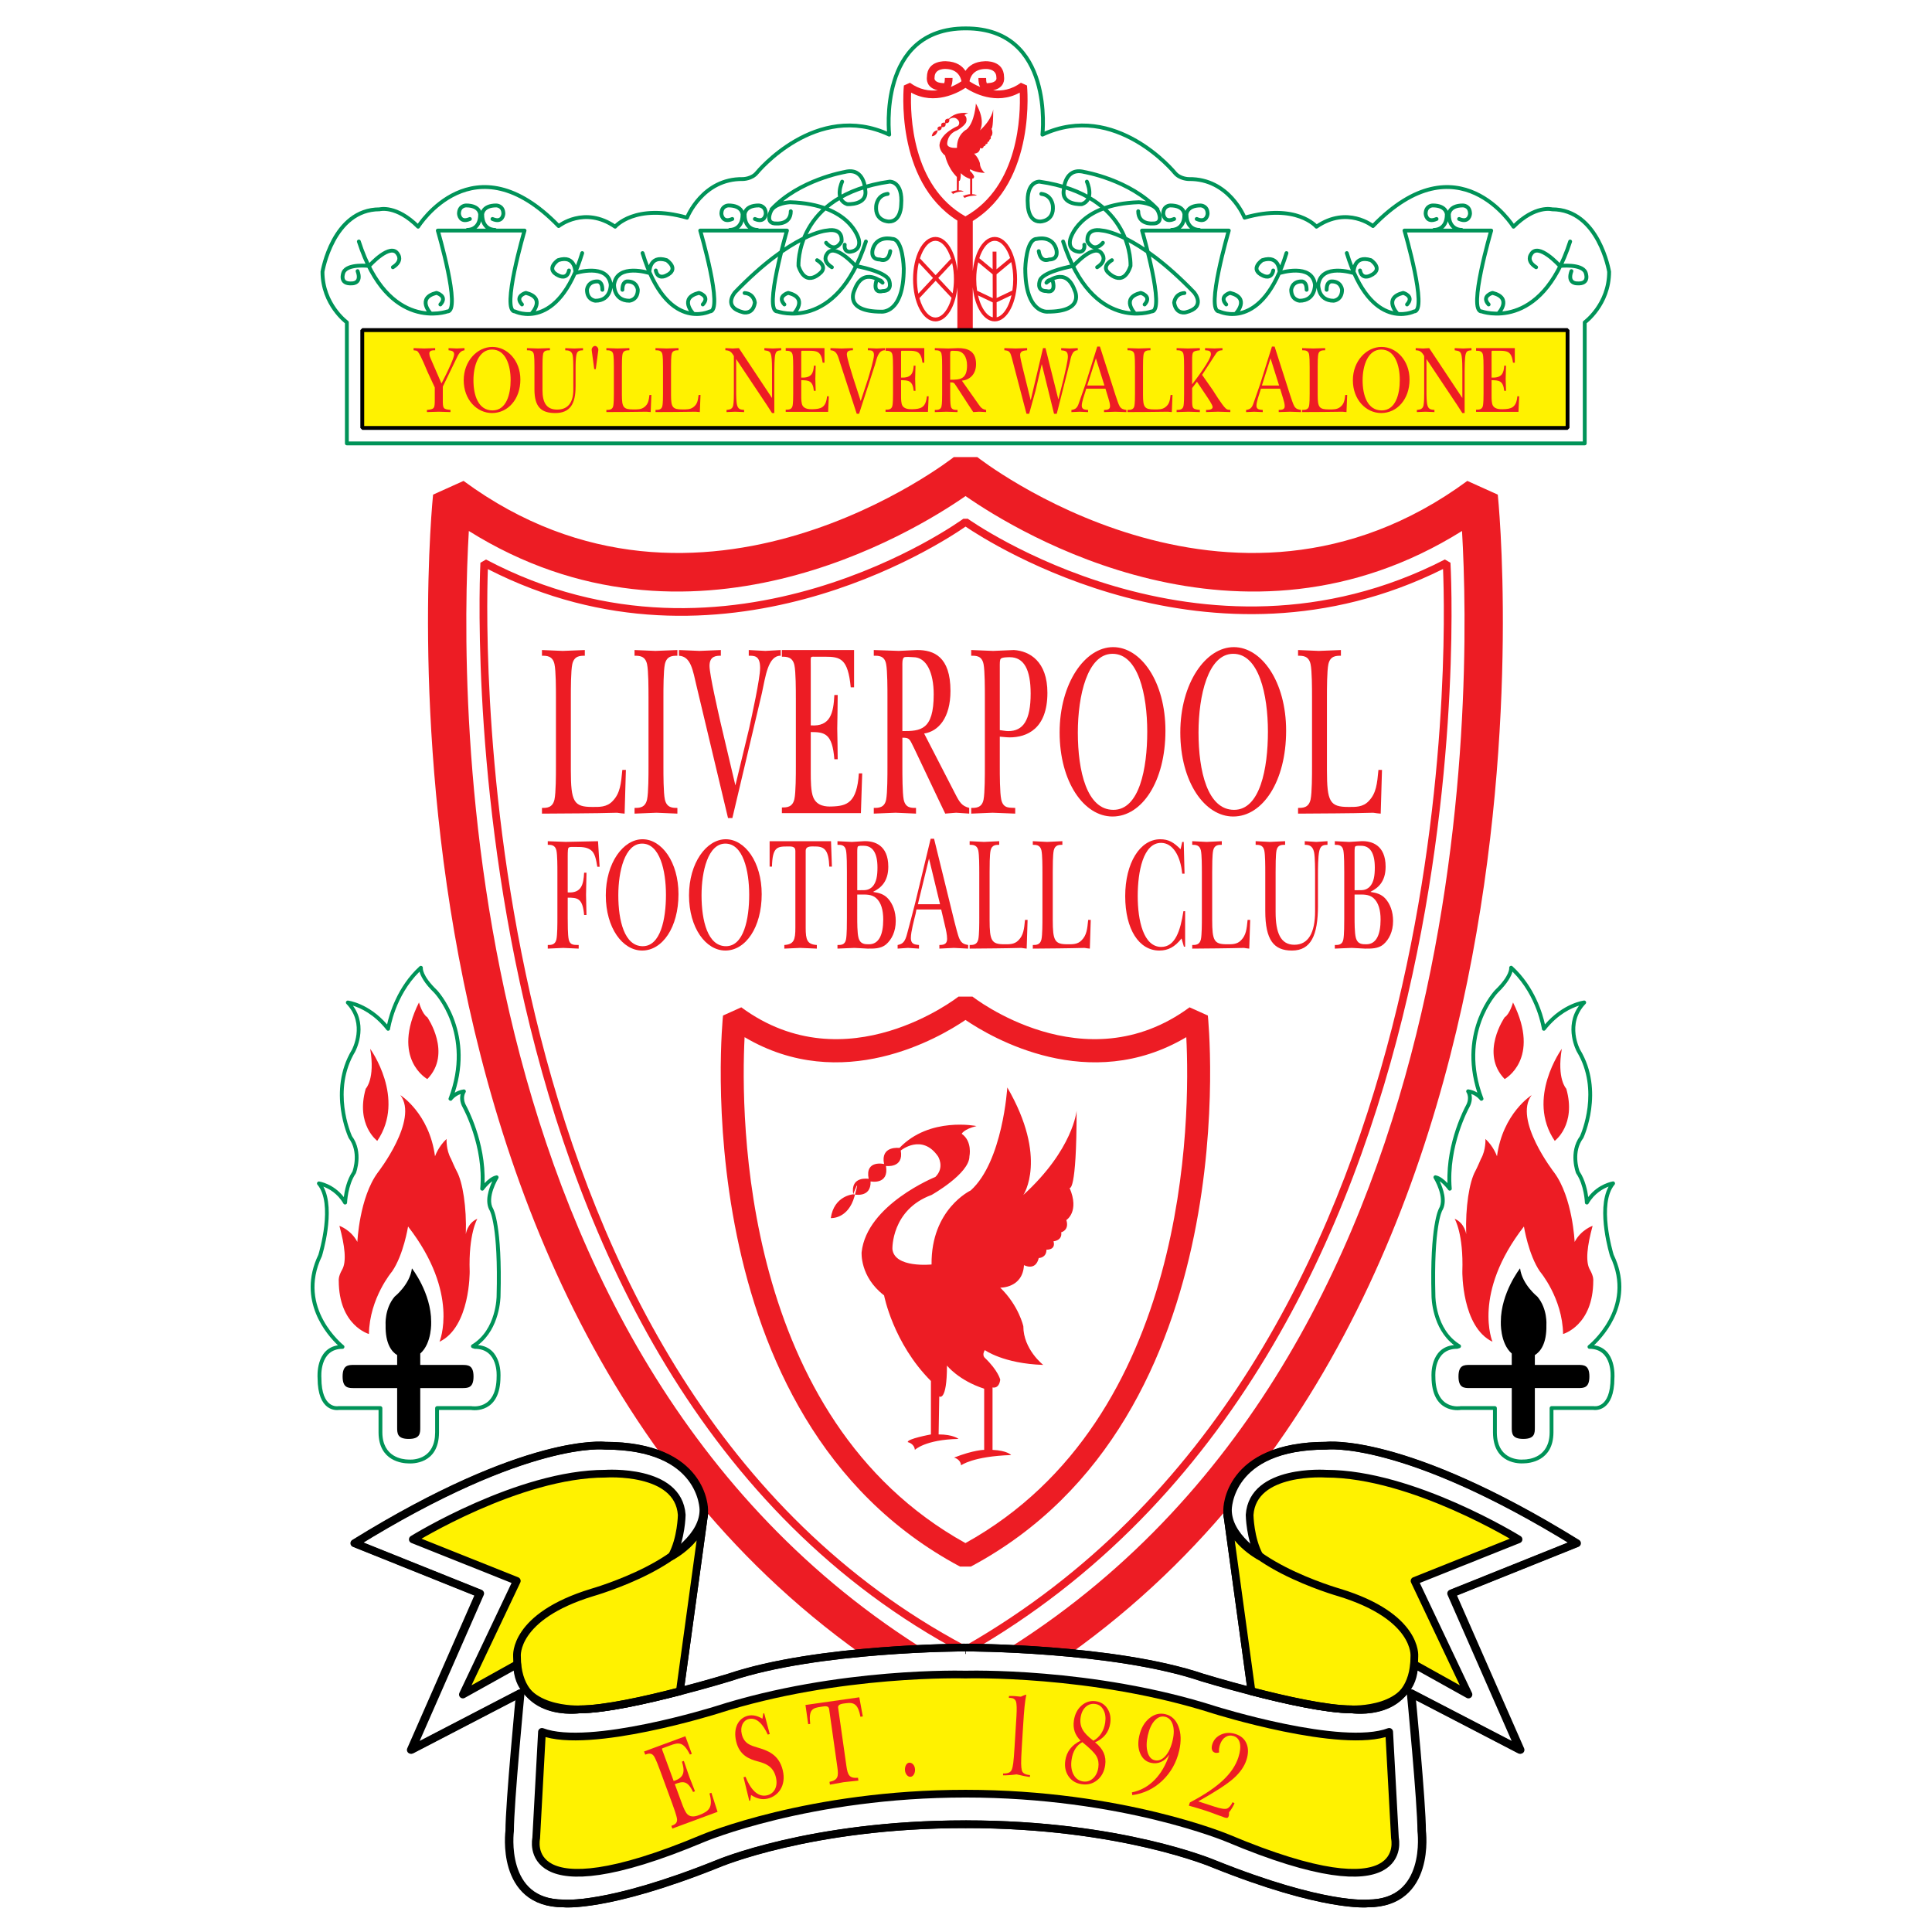 <?xml version="1.0" encoding="utf-8"?>
<!-- Generator: Adobe Illustrator 13.0.0, SVG Export Plug-In . SVG Version: 6.00 Build 14948)  -->
<!DOCTYPE svg PUBLIC "-//W3C//DTD SVG 1.0//EN" "http://www.w3.org/TR/2001/REC-SVG-20010904/DTD/svg10.dtd">
<svg version="1.0" id="Layer_1" xmlns="http://www.w3.org/2000/svg" xmlns:xlink="http://www.w3.org/1999/xlink" x="0px" y="0px"
	 width="192.756px" height="192.756px" viewBox="0 0 192.756 192.756" enable-background="new 0 0 192.756 192.756"
	 xml:space="preserve">
<g>
	<polygon fill-rule="evenodd" clip-rule="evenodd" fill="#FFFFFF" points="0,0 192.756,0 192.756,192.756 0,192.756 0,0 	"/>
	<path fill-rule="evenodd" clip-rule="evenodd" fill="#FFFFFF" d="M45.115,49.53c0,0-9.125,87.481,51.193,119.661h0.026
		c60.319-32.18,51.195-119.661,51.195-119.661c-24.877,18.306-51.195-2.409-51.195-2.409S69.991,67.836,45.115,49.53L45.115,49.53z"
		/>
	<path fill="#ED1C24" d="M46.776,52.976c-0.932,15.895-1.938,85.745,49.545,114.02c51.483-28.275,50.477-98.124,49.545-114.02
		c-22.029,13.788-44.269,0.173-49.533-3.483C91.065,53.149,68.807,66.764,46.776,52.976L46.776,52.976z M43.208,49.35l3.039-1.37
		c23.705,17.444,48.844-2.322,48.917-2.378h2.341c0.073,0.056,25.186,19.822,48.89,2.378l3.039,1.37
		c0.025,0.255,9.261,88.754-52.199,121.543l-0.901,0.227h-0.026l-0.9-0.227C33.948,138.104,43.184,49.605,43.208,49.35L43.208,49.35
		z"/>
	<path fill="#ED1C24" d="M96.862,156.297h-1.081c-27.833-14.846-23.657-54.861-23.646-54.977l1.823-0.82
		c10.491,7.719,21.639-1.047,21.671-1.07h1.396c0.032,0.023,11.169,8.789,21.659,1.07l1.823,0.82
		C120.519,101.436,124.695,141.451,96.862,156.297L96.862,156.297z M96.322,153.955c22.397-12.428,22.435-42.553,22.035-50.477
		c-9.71,5.752-19.396,0.072-22.029-1.717c-2.636,1.789-12.33,7.469-22.04,1.717C73.888,111.4,73.924,141.527,96.322,153.955
		L96.322,153.955z"/>
	<path fill="#ED1C24" d="M96.522,164.963l-0.189,0.051H96.31l-0.179-0.045C43.687,137.236,47.92,56.381,47.93,56.147l0.562-0.324
		c24.374,12.909,47.551-4.02,47.619-4.067l0.443-0.003c0.067,0.046,23.25,16.596,47.601,4.067l0.558,0.323
		C144.726,56.371,149.368,134.916,96.522,164.963L96.522,164.963z M96.315,164.193c49.677-28.416,47.956-100.242,47.657-107.422
		c-23.22,11.561-45.23-2.6-47.638-4.232c-2.406,1.669-24.415,16.151-47.66,4.241C48.413,64.14,47.03,137.955,96.315,164.193
		L96.315,164.193z"/>
	
		<line fill="none" stroke="#000000" stroke-width="0.769" stroke-linecap="round" stroke-linejoin="round" stroke-miterlimit="2.613" x1="96.31" y1="164.629" x2="96.333" y2="164.629"/>
	
		<path fill-rule="evenodd" clip-rule="evenodd" fill="#FFFFFF" stroke="#000000" stroke-width="0.769" stroke-linecap="round" stroke-linejoin="round" stroke-miterlimit="2.613" d="
		M124.863,168.748c3.306,0.857,7.479,1.793,9.928,1.793c0,0,6.301,0.32,6.301-4.496l5.417,3.018l-5.379-11.336l10.374-4.143
		c0,0-10.565-6.553-19.21-6.553c0,0-7.3-0.514-7.62,4.111c0,0,0.032,2.383,0.992,4.117c0,0-3.041-1.611-3.233-4.246L124.863,168.748
		L124.863,168.748z"/>
	<path fill-rule="evenodd" clip-rule="evenodd" fill="#FFFFFF" d="M96.371,182.006c15.464,0,24.685,3.949,24.685,3.949
		c11.046,4.432,15.368,3.951,15.368,3.951c6.339,0,5.379-7.227,5.379-7.227c0-2.793-1.057-13.746-1.057-13.746l10.886,5.652
		l-6.852-15.607l12.486-5.01c-17.289-10.693-24.973-9.73-24.973-9.73c-9.894,0-9.861,6.391-9.861,6.391
		c0,5.105,11.109,8.254,11.109,8.254c7.876,2.408,7.492,6.359,7.492,6.359c0,6.262-6.243,5.299-6.243,5.299
		c-2.449,0-6.622-0.936-9.928-1.793c-2.789-0.721-4.96-1.387-4.96-1.387c-8.837-2.986-23.532-2.986-23.532-2.986V182.006
		L96.371,182.006z"/>
	
		<path fill="none" stroke="#000000" stroke-width="0.769" stroke-linecap="round" stroke-linejoin="round" stroke-miterlimit="2.613" d="
		M96.371,182.006c15.464,0,24.685,3.949,24.685,3.949c11.046,4.432,15.368,3.951,15.368,3.951c6.339,0,5.379-7.227,5.379-7.227
		c0-2.793-1.057-13.746-1.057-13.746 M140.746,168.934l10.886,5.652l-6.852-15.607l12.486-5.01 M157.267,153.969
		c-17.289-10.693-24.973-9.73-24.973-9.73c-9.894,0-9.861,6.391-9.861,6.391c0,5.105,11.109,8.254,11.109,8.254
		c7.876,2.408,7.492,6.359,7.492,6.359c0,6.262-6.243,5.299-6.243,5.299c-2.449,0-6.622-0.936-9.928-1.793
		c-2.789-0.721-4.96-1.387-4.96-1.387c-8.836-2.986-23.532-2.986-23.532-2.986"/>
	
		<path fill-rule="evenodd" clip-rule="evenodd" fill="#FFF200" stroke="#000000" stroke-width="0.769" stroke-linecap="round" stroke-linejoin="round" stroke-miterlimit="2.613" d="
		M124.863,168.748c3.306,0.857,7.479,1.793,9.928,1.793c0,0,6.301,0.32,6.301-4.496l5.417,3.018l-5.379-11.336l10.374-4.143
		c0,0-10.565-6.553-19.21-6.553c0,0-7.3-0.514-7.62,4.111c0,0,0.032,2.383,0.992,4.117c0,0-3.041-1.611-3.233-4.246L124.863,168.748
		L124.863,168.748z"/>
	
		<path fill="none" stroke="#000000" stroke-width="0.769" stroke-linecap="round" stroke-linejoin="round" stroke-miterlimit="2.613" d="
		M96.448,182.006c15.464,0,24.685,3.949,24.685,3.949c11.045,4.432,15.367,3.951,15.367,3.951c6.34,0,5.38-7.227,5.38-7.227
		c0-2.793-1.058-13.746-1.058-13.746 M140.822,168.934l10.886,5.652l-6.852-15.607l12.486-5.01 M157.343,153.969
		c-17.288-10.693-24.973-9.73-24.973-9.73c-9.893,0-9.861,6.391-9.861,6.391c0,5.105,11.11,8.254,11.11,8.254
		c7.876,2.408,7.492,6.359,7.492,6.359c0,6.262-6.243,5.299-6.243,5.299c-2.449,0-6.622-0.936-9.928-1.793
		c-2.789-0.721-4.96-1.387-4.96-1.387c-8.837-2.986-23.532-2.986-23.532-2.986"/>
	
		<path fill-rule="evenodd" clip-rule="evenodd" fill="#FFFFFF" stroke="#000000" stroke-width="0.769" stroke-linecap="round" stroke-linejoin="round" stroke-miterlimit="2.613" d="
		M67.827,168.748c-3.306,0.857-7.479,1.793-9.927,1.793c0,0-6.301,0.32-6.301-4.496l-5.417,3.018l5.379-11.336l-10.374-4.143
		c0,0,10.565-6.553,19.21-6.553c0,0,7.3-0.514,7.62,4.111c0,0-0.031,2.383-0.992,4.117c0,0,3.042-1.611,3.234-4.246L67.827,168.748
		L67.827,168.748z"/>
	<path fill-rule="evenodd" clip-rule="evenodd" fill="#FFFFFF" d="M96.319,182.006c-15.464,0-24.685,3.949-24.685,3.949
		c-11.045,4.432-15.368,3.951-15.368,3.951c-6.339,0-5.379-7.227-5.379-7.227c0-2.793,1.057-13.746,1.057-13.746l-10.886,5.652
		l6.852-15.607l-12.486-5.01c17.289-10.693,24.973-9.73,24.973-9.73c9.893,0,9.861,6.391,9.861,6.391
		c0,5.105-11.11,8.254-11.11,8.254c-7.876,2.408-7.492,6.359-7.492,6.359c0,6.262,6.244,5.299,6.244,5.299
		c2.449,0,6.622-0.936,9.927-1.793c2.789-0.721,4.96-1.387,4.96-1.387c8.837-2.986,23.532-2.986,23.532-2.986V182.006
		L96.319,182.006z"/>
	
		<path fill="none" stroke="#000000" stroke-width="0.769" stroke-linecap="round" stroke-linejoin="round" stroke-miterlimit="2.613" d="
		M96.319,182.006c-15.464,0-24.685,3.949-24.685,3.949c-11.045,4.432-15.368,3.951-15.368,3.951c-6.339,0-5.379-7.227-5.379-7.227
		c0-2.793,1.057-13.746,1.057-13.746 M51.945,168.934l-10.886,5.652l6.852-15.607l-12.486-5.01 M35.424,153.969
		c17.289-10.693,24.973-9.73,24.973-9.73c9.893,0,9.861,6.391,9.861,6.391c0,5.105-11.11,8.254-11.11,8.254
		c-7.876,2.408-7.492,6.359-7.492,6.359c0,6.262,6.244,5.299,6.244,5.299c2.449,0,6.622-0.936,9.927-1.793
		c2.789-0.721,4.96-1.387,4.96-1.387c8.837-2.986,23.532-2.986,23.532-2.986"/>
	
		<path fill-rule="evenodd" clip-rule="evenodd" fill="#FFF200" stroke="#000000" stroke-width="0.769" stroke-linecap="round" stroke-linejoin="round" stroke-miterlimit="2.613" d="
		M67.827,168.748c-3.306,0.857-7.479,1.793-9.927,1.793c0,0-6.301,0.32-6.301-4.496l-5.417,3.018l5.379-11.336l-10.374-4.143
		c0,0,10.565-6.553,19.21-6.553c0,0,7.3-0.514,7.62,4.111c0,0-0.031,2.383-0.992,4.117c0,0,3.042-1.611,3.234-4.246L67.827,168.748
		L67.827,168.748z"/>
	
		<path fill="none" stroke="#000000" stroke-width="0.769" stroke-linecap="round" stroke-linejoin="round" stroke-miterlimit="2.613" d="
		M96.243,182.006c-15.464,0-24.685,3.949-24.685,3.949c-11.045,4.432-15.368,3.951-15.368,3.951c-6.339,0-5.378-7.227-5.378-7.227
		c0-2.793,1.056-13.746,1.056-13.746 M51.868,168.934l-10.885,5.652l6.852-15.607l-12.487-5.01 M35.347,153.969
		c17.289-10.693,24.973-9.73,24.973-9.73c9.893,0,9.861,6.391,9.861,6.391c0,5.105-11.109,8.254-11.109,8.254
		c-7.876,2.408-7.492,6.359-7.492,6.359c0,6.262,6.243,5.299,6.243,5.299c2.449,0,6.622-0.936,9.928-1.793
		c2.789-0.721,4.96-1.387,4.96-1.387c8.836-2.986,23.532-2.986,23.532-2.986"/>
	
		<path fill-rule="evenodd" clip-rule="evenodd" fill="#FFF200" stroke="#000000" stroke-width="0.769" stroke-linecap="round" stroke-linejoin="round" stroke-miterlimit="2.613" d="
		M96.333,178.955c-15.624,0-26.173,4.447-26.173,4.447c-18.441,7.756-16.664,0-16.664,0l0.576-10.613
		c4.739,1.797,17.417-2.186,17.417-2.186c12.23-3.918,24.845-3.531,24.845-3.531h0.002c0,0,12.615-0.387,24.845,3.531
		c0,0,12.679,3.982,17.417,2.186l0.576,10.613c0,0,1.777,7.756-16.665,0c0,0-10.549-4.447-26.173-4.447H96.333L96.333,178.955z"/>
	<path fill-rule="evenodd" clip-rule="evenodd" fill="#ED1C24" d="M90.289,176.617c-0.028-0.371,0.148-0.732,0.421-0.754
		s0.549,0.232,0.58,0.641c0.029,0.383-0.155,0.746-0.446,0.768C90.571,177.293,90.318,177.002,90.289,176.617L90.289,176.617z"/>
	<path fill-rule="evenodd" clip-rule="evenodd" fill="#ED1C24" d="M86.082,171.248l-0.236,0.033
		c-0.223-1.197-0.601-1.469-1.423-1.352c-0.324,0.047-0.857,0.061-0.802,0.453l0.826,5.822c0.129,0.91,0.3,1.236,1.156,1.164
		l0.04,0.283c-0.483,0.057-0.977,0.102-1.459,0.156c-0.462,0.08-0.914,0.17-1.384,0.248l-0.04-0.281
		c0.841-0.17,0.916-0.531,0.786-1.441l-0.825-5.824c-0.052-0.367-0.432-0.275-0.782-0.227c-0.866,0.125-1.277,0.246-1.105,1.713
		l-0.201,0.027l-0.272-1.916l5.371-0.766L86.082,171.248L86.082,171.248z"/>
	<path fill-rule="evenodd" clip-rule="evenodd" fill="#ED1C24" d="M74.182,177.32l0.198-0.049c0.468,1.174,1.182,2.086,2.169,1.844
		c0.669-0.164,1.098-0.832,0.86-1.809c-0.268-1.096-1.052-1.365-1.764-1.561c-0.884-0.23-1.857-0.604-2.193-1.979
		c-0.335-1.373,0.234-2.355,1.17-2.586c0.472-0.115,0.965,0.006,1.446,0.297l0.083-0.52l0.095-0.023l0.551,2.076l-0.197,0.047
		c-0.441-0.951-1.065-1.756-1.898-1.551c-0.549,0.135-0.883,0.74-0.692,1.523c0.232,0.951,0.921,1.127,1.529,1.311
		c1.019,0.299,2.168,0.682,2.553,2.262c0.385,1.578-0.477,2.594-1.481,2.84c-0.583,0.145-1.097,0.016-1.678-0.354l-0.083,0.557
		l-0.094,0.023L74.182,177.32L74.182,177.32z"/>
	<path fill-rule="evenodd" clip-rule="evenodd" fill="#ED1C24" d="M65.883,176.713c-0.137-0.373-0.454-1.234-0.652-1.518
		c-0.253-0.355-0.593-0.23-0.858-0.133l-0.116-0.314l4.121-1.523l0.646,1.758l-0.19,0.07c-0.658-1.303-1.12-1.225-1.999-0.9
		l-0.597,0.221c-0.125,0.047-0.187,0.057-0.19,0.123c0,0.053,0.056,0.178,0.15,0.434l1.014,2.76c1.161-0.35,1.083-1.074,0.825-1.932
		l0.19-0.07c0.185,0.527,0.373,1.064,0.549,1.596c0.191,0.471,0.379,0.957,0.563,1.432l-0.191,0.07
		c-0.565-1.18-1.026-1.076-1.822-0.781l0.702,1.91c0.129,0.348,0.33,0.896,0.582,1.121c0.365,0.326,0.888,0.16,1.215,0.025
		c0.854-0.342,1.362-0.701,0.96-2.127l0.191-0.07l0.614,1.902l-4.51,1.668l-0.098-0.268c0.265-0.1,0.605-0.225,0.567-0.66
		c-0.033-0.346-0.349-1.207-0.486-1.58L65.883,176.713L65.883,176.713z"/>
	<path fill-rule="evenodd" clip-rule="evenodd" fill="#ED1C24" d="M102.366,169.074l0.025,0.035
		c-0.066,0.305-0.123,0.688-0.17,1.143c-0.046,0.455-0.1,1.174-0.159,2.158l-0.118,1.92c-0.047,0.766-0.068,1.299-0.065,1.6
		c0.004,0.301,0.027,0.531,0.069,0.689c0.035,0.146,0.12,0.258,0.254,0.336s0.321,0.127,0.561,0.146l-0.012,0.191
		c-0.158-0.02-0.338-0.049-0.538-0.088c-0.201-0.037-0.462-0.096-0.782-0.174c-0.237,0.033-0.472,0.057-0.702,0.074
		c-0.231,0.018-0.45,0.025-0.655,0.023l0.006-0.188c0.242,0.008,0.433-0.02,0.573-0.082c0.14-0.061,0.237-0.162,0.294-0.303
		c0.061-0.15,0.11-0.377,0.148-0.674c0.039-0.299,0.082-0.832,0.129-1.598l0.025-0.418l0.16-2.6
		c0.048-0.785,0.032-1.287-0.048-1.508s-0.255-0.34-0.524-0.357c-0.048-0.002-0.083-0.004-0.107-0.002c-0.023,0-0.048,0-0.074,0.002
		l0.012-0.193c0.15,0.002,0.264,0.004,0.341,0.004c0.077,0.002,0.148,0.004,0.214,0.008c0.019,0.002,0.098,0.01,0.238,0.023
		c0.14,0.014,0.271,0.027,0.391,0.037c0.091-0.047,0.179-0.086,0.262-0.117S102.28,169.102,102.366,169.074L102.366,169.074z"/>
	<path fill-rule="evenodd" clip-rule="evenodd" fill="#ED1C24" d="M108,172.543c-0.189-0.35-0.253-0.74-0.19-1.172
		c0.067-0.467,0.236-0.824,0.508-1.072c0.271-0.248,0.597-0.346,0.977-0.289c0.351,0.051,0.618,0.248,0.801,0.596
		c0.184,0.346,0.24,0.76,0.171,1.244c-0.061,0.414-0.193,0.781-0.401,1.098c-0.207,0.318-0.467,0.557-0.78,0.721
		C108.551,173.268,108.189,172.893,108,172.543L108,172.543z M109.398,175.225c0.182,0.326,0.242,0.697,0.183,1.113
		c-0.067,0.463-0.243,0.826-0.528,1.088s-0.615,0.365-0.99,0.311c-0.426-0.062-0.746-0.293-0.959-0.695
		c-0.214-0.4-0.277-0.896-0.192-1.482c0.06-0.42,0.182-0.777,0.366-1.072c0.184-0.295,0.42-0.52,0.709-0.672
		C108.746,174.428,109.217,174.898,109.398,175.225L109.398,175.225z M110.29,173.072c0.255-0.32,0.415-0.701,0.479-1.146
		c0.081-0.564-0.014-1.053-0.284-1.465c-0.271-0.414-0.657-0.656-1.159-0.73c-0.535-0.076-1.01,0.068-1.425,0.436
		s-0.668,0.865-0.759,1.496c-0.058,0.398-0.032,0.76,0.077,1.086s0.307,0.633,0.593,0.92c-0.44,0.213-0.79,0.484-1.047,0.816
		s-0.417,0.721-0.481,1.168c-0.088,0.605,0.021,1.131,0.324,1.572c0.305,0.441,0.74,0.703,1.308,0.785
		c0.597,0.088,1.114-0.047,1.552-0.404c0.438-0.355,0.703-0.854,0.795-1.494c0.065-0.449,0.015-0.861-0.151-1.236
		s-0.452-0.723-0.86-1.043C109.688,173.645,110.035,173.393,110.29,173.072L110.29,173.072z"/>
	<path fill-rule="evenodd" clip-rule="evenodd" fill="#ED1C24" d="M116.271,175.197c-0.331,0.369-0.683,0.512-1.054,0.426
		c-0.351-0.08-0.592-0.352-0.723-0.814c-0.132-0.461-0.123-1.02,0.026-1.676c0.147-0.648,0.378-1.141,0.689-1.475
		c0.312-0.336,0.654-0.461,1.025-0.377c0.368,0.086,0.623,0.34,0.766,0.764c0.142,0.426,0.143,0.947,0.001,1.566
		C116.846,174.299,116.602,174.828,116.271,175.197L116.271,175.197z M115.974,177.648c0.846-0.809,1.404-1.809,1.676-2.996
		c0.211-0.924,0.187-1.725-0.074-2.402c-0.26-0.678-0.699-1.088-1.319-1.23c-0.573-0.131-1.105,0.008-1.597,0.418
		c-0.492,0.408-0.823,0.99-0.994,1.742c-0.154,0.676-0.123,1.266,0.096,1.77c0.219,0.506,0.575,0.814,1.069,0.928
		c0.354,0.08,0.688,0.051,1.003-0.09c0.315-0.141,0.589-0.385,0.823-0.73c-0.344,1.041-0.835,1.885-1.474,2.533
		c-0.64,0.648-1.39,1.059-2.251,1.234l0.035,0.275C114.125,178.941,115.128,178.459,115.974,177.648L115.974,177.648z"/>
	<path fill-rule="evenodd" clip-rule="evenodd" fill="#ED1C24" d="M119.551,179.723l1.561,0.508l0.063,0.02
		c0.628,0.205,1.042,0.268,1.242,0.191s0.388-0.291,0.563-0.643l0.19,0.121c-0.077,0.164-0.16,0.32-0.25,0.469
		c-0.089,0.148-0.189,0.291-0.299,0.43c0.003,0.098,0.002,0.172-0.002,0.227s-0.013,0.102-0.025,0.139
		c-0.03,0.096-0.075,0.154-0.135,0.176c-0.06,0.023-0.152,0.014-0.277-0.027c-0.172-0.055-0.462-0.16-0.872-0.316
		c-0.408-0.156-0.739-0.275-0.991-0.357c-0.276-0.09-0.554-0.176-0.832-0.26c-0.278-0.082-0.57-0.166-0.875-0.25l0.103-0.318
		c1.42-0.748,2.516-1.48,3.286-2.201c0.771-0.719,1.289-1.486,1.553-2.305c0.182-0.561,0.231-1.027,0.15-1.4
		c-0.082-0.371-0.288-0.611-0.618-0.719c-0.296-0.096-0.569-0.062-0.82,0.098c-0.252,0.16-0.435,0.416-0.549,0.768
		c-0.044,0.137-0.073,0.266-0.088,0.389c-0.016,0.123-0.016,0.25,0,0.379c-0.086,0.025-0.162,0.041-0.23,0.043
		c-0.068,0.004-0.132-0.004-0.19-0.023c-0.148-0.049-0.246-0.148-0.29-0.299c-0.045-0.152-0.032-0.338,0.038-0.555
		c0.142-0.439,0.437-0.76,0.882-0.957c0.446-0.197,0.928-0.211,1.444-0.043c0.534,0.174,0.897,0.492,1.089,0.959
		c0.191,0.465,0.187,1.008-0.015,1.629c-0.209,0.648-0.64,1.264-1.29,1.842C122.415,178.014,121.243,178.775,119.551,179.723
		L119.551,179.723z"/>
	
		<path fill-rule="evenodd" clip-rule="evenodd" fill="#FFFFFF" stroke="#009358" stroke-width="0.383" stroke-linecap="round" stroke-linejoin="round" stroke-miterlimit="2.613" d="
		M96.383,2.834c8.837,0,7.62,10.598,7.62,10.598c7.3-3.404,13.19,3.79,13.19,3.79c0.513,0.643,1.409,0.643,1.409,0.643
		c4.034-0.064,5.57,3.854,5.57,3.854c5.187-1.477,7.172,0.899,7.172,0.899c3.073-2.12,5.635-0.064,5.635-0.064
		c8.517-8.799,14.023,0.064,14.023,0.064c2.177-2.184,3.842-1.734,3.842-1.734c4.675,0,5.699,6.23,5.699,6.23
		c0,3.275-2.434,5.048-2.434,5.048v12.076H96.334h0.048H34.607V32.162c0,0-2.433-1.773-2.433-5.048c0,0,1.024-6.23,5.699-6.23
		c0,0,1.665-0.45,3.842,1.734c0,0,5.507-8.864,14.023-0.064c0,0,2.562-2.055,5.635,0.064c0,0,1.985-2.376,7.172-0.899
		c0,0,1.537-3.918,5.571-3.854c0,0,0.896,0,1.409-0.643c0,0,5.891-7.194,13.191-3.79c0,0-1.217-10.598,7.619-10.598H96.383
		L96.383,2.834z"/>
	<path fill-rule="evenodd" clip-rule="evenodd" fill="#ED1C24" d="M96.037,19.566c0,0,0.16,0.032,0.176,0.192
		c0,0,0.289-0.225,1.249-0.257c0,0-0.096-0.112-0.464-0.128v-1.558c0,0,0.16,0.048,0.192-0.193c0,0-0.048-0.225-0.385-0.546
		c0,0-0.08-0.064,0-0.193c0,0,0.465,0.337,1.457,0.37c0,0-0.496-0.385-0.496-0.963c0,0-0.112-0.514-0.576-0.963
		c0,0,0.56,0.016,0.592-0.562c0,0,0.288,0.161,0.368-0.177c0,0,0.192,0,0.192-0.208c0,0,0.24,0.016,0.176-0.209
		c0,0,0.225-0.016,0.192-0.225c0,0,0.208-0.048,0.128-0.305c0,0,0.336-0.209,0.08-0.803c0,0,0.176,0.145,0.176-1.927
		c0,0-0.08,0.963-1.328,2.104c0,0,0.624-0.916-0.4-2.682c0,0-0.112,1.847-0.913,2.569c0,0-0.992,0.466-0.976,1.846
		c0,0-0.929,0.097-0.977-0.385c0,0-0.032-0.979,0.977-1.349c0,0,0.944-0.53,0.944-0.964c0,0,0.08-0.369-0.192-0.562
		c0,0,0.048-0.113,0.369-0.193c0,0-1.168-0.241-1.921,0.546c0,0-0.48-0.064-0.384,0.401c0,0-0.48-0.112-0.384,0.37
		c0,0-0.464-0.081-0.384,0.385c0,0-0.48,0.032-0.561,0.594c0,0,0.432,0.032,0.592-0.546c0.161-0.58-0.032-0.048-0.032-0.048
		s0.448,0.112,0.432-0.321c0,0,0.464,0.096,0.385-0.385c0,0,0.448,0.064,0.368-0.385c0,0,0.528-0.434,0.929,0.144
		c0,0,0.176,0.273-0.064,0.514c0,0-1.713,0.69-1.841,1.879c0,0-0.048,0.61,0.561,1.076c0,0,0.224,1.188,1.169,2.136v1.333
		c0,0-0.608,0.113-0.577,0.193c0,0,0.16,0.032,0.176,0.193c0,0,0.256-0.257,1.088-0.273c0,0-0.127-0.113-0.496-0.113l0.016-0.947
		c0,0,0.192,0.145,0.192-0.771c0,0,0.288,0.369,0.928,0.578v1.526C96.789,19.373,96.53,19.372,96.037,19.566L96.037,19.566z"/>
	<path fill-rule="evenodd" clip-rule="evenodd" fill="#ED1C24" d="M55.466,69.54c0-0.789,0-2.613-0.146-3.279
		c-0.188-0.838-0.783-0.838-1.248-0.838v-0.569c0.697,0.025,1.378,0.062,2.072,0.087c0.737-0.025,1.462-0.062,2.203-0.087v0.569
		c-0.465,0-1.06,0-1.249,0.838c-0.145,0.666-0.145,2.49-0.145,3.279v7.296c0,3.155,0.29,3.673,2.133,3.673
		c0.683,0,1.466,0.05,2.062-0.616c0.726-0.764,0.812-1.701,0.943-3.081h0.354l-0.128,4.364c-0.24-0.025-0.501-0.039-0.748-0.088
		c-2.496,0.074-5.006,0.063-7.497,0.088v-0.57c0.464,0,1.059,0,1.248-0.838c0.146-0.666,0.146-2.489,0.146-3.277V69.54L55.466,69.54
		z"/>
	<path fill-rule="evenodd" clip-rule="evenodd" fill="#ED1C24" d="M64.701,69.539c0-0.789,0-2.612-0.145-3.278
		c-0.188-0.838-0.783-0.838-1.248-0.838v-0.569c0.697,0.025,1.393,0.062,2.087,0.087c0.737-0.025,1.462-0.062,2.188-0.087v0.569
		c-0.464,0-1.059,0-1.248,0.838c-0.145,0.666-0.145,2.489-0.145,3.278v6.951c0,0.789,0,2.613,0.145,3.278
		c0.188,0.838,0.783,0.838,1.248,0.838v0.569c-0.682-0.025-1.393-0.062-2.086-0.087c-0.723,0.025-1.462,0.062-2.188,0.087v-0.569
		c0.464,0,1.059,0,1.248-0.838c0.145-0.666,0.145-2.489,0.145-3.278V69.539L64.701,69.539z"/>
	<path fill-rule="evenodd" clip-rule="evenodd" fill="#ED1C24" d="M69.497,68.455c-0.377-1.578-0.551-2.958-1.755-3.032v-0.569
		c0.682,0.025,1.364,0.062,2.045,0.087c0.711-0.025,1.421-0.062,2.132-0.087v0.569c-0.42,0-1.131,0-1.131,1.011
		c0,0.863,0.871,4.633,1.103,5.668l1.479,6.259l1.378-5.717c0.261-1.208,1.088-4.929,1.088-6.013c0-1.233-0.581-1.208-1.132-1.208
		v-0.569c0.551,0.025,1.103,0.062,1.657,0.087c0.51-0.025,1.021-0.062,1.531-0.087v0.569c-1.269-0.025-1.517,2.071-1.881,3.746
		l-2.942,12.444h-0.435L69.497,68.455L69.497,68.455z"/>
	<path fill-rule="evenodd" clip-rule="evenodd" fill="#ED1C24" d="M79.402,69.634c0-0.788,0-2.611-0.145-3.276
		c-0.189-0.838-0.784-0.838-1.248-0.838v-0.666h7.202v3.721h-0.333c-0.277-2.883-1.036-3.055-2.572-3.055h-1.04
		c-0.217,0-0.317-0.024-0.361,0.099c-0.029,0.099-0.015,0.37-0.015,0.912v5.839c1.979,0.148,2.268-1.257,2.354-3.03h0.333
		c-0.015,1.108-0.017,2.242-0.045,3.351c0.029,1.011,0.031,2.047,0.045,3.059h-0.333c-0.202-2.59-0.968-2.714-2.354-2.714v4.047
		c0,0.74,0,1.9,0.26,2.492c0.375,0.864,1.271,0.913,1.849,0.888c1.513-0.049,2.502-0.37,2.691-3.306h0.333l-0.13,3.972H78.01v-0.569
		c0.464,0,1.059,0,1.248-0.839c0.145-0.666,0.145-2.491,0.145-3.279V69.634L79.402,69.634z"/>
	<path fill-rule="evenodd" clip-rule="evenodd" fill="#ED1C24" d="M90.03,66.484c0-0.272-0.029-0.743,0.159-0.891
		c0.13-0.099,0.768-0.025,0.941-0.025c1.302,0,2.026,1.535,2.026,3.712c0,3.588-1.317,3.662-3.126,3.662V66.484L90.03,66.484z
		 M92.202,73.183c1.435-0.217,2.626-1.577,2.626-4.25c0-3.437-1.672-4.08-3.321-4.08c-0.608,0.025-1.23,0.062-1.838,0.087
		c-0.824-0.025-1.664-0.062-2.491-0.087v0.569c0.464,0,1.073-0.025,1.233,0.841c0.13,0.667,0.13,2.498,0.13,3.29v6.948
		c0,0.787,0,2.605-0.13,3.269c-0.16,0.835-0.769,0.835-1.233,0.835v0.569c0.725-0.025,1.45-0.062,2.173-0.087
		c0.694,0.025,1.374,0.062,2.04,0.087v-0.569c-0.463,0-1.056,0.025-1.23-0.835c-0.13-0.664-0.13-2.482-0.13-3.269v-2.9
		c0.767,0,0.709,0.147,1.187,1.081l2.404,5.063l0.684,1.429c0.363-0.025,0.727-0.062,1.089-0.087
		c0.435,0.025,0.87,0.062,1.305,0.087v-0.569c-0.74-0.196-0.958-0.541-1.421-1.45L92.202,73.183L92.202,73.183z"/>
	<path fill-rule="evenodd" clip-rule="evenodd" fill="#ED1C24" d="M99.75,66.728c0-0.617-0.015-0.888,0.102-1.011
		c0.146-0.148,0.726-0.148,0.9-0.148c1.408,0,2.076,1.233,2.076,3.626c0,2.664-0.74,3.748-2.236,3.748
		c-0.275,0-0.566-0.073-0.842-0.098V66.728L99.75,66.728z M99.75,73.497c0.058,0,0.711,0.072,0.973,0.072
		c1.728,0,3.777-0.848,3.777-4.449c0-3.132-1.773-4.168-3.342-4.267c-0.697,0.024-1.38,0.064-2.073,0.089
		c-0.723-0.025-1.448-0.064-2.188-0.089v0.57c0.464,0,1.059-0.025,1.233,0.838c0.13,0.666,0.13,2.49,0.13,3.304v6.917
		c0,0.791,0,2.617-0.13,3.285c-0.16,0.839-0.769,0.839-1.233,0.839v0.569c0.725-0.025,1.422-0.062,2.13-0.087
		c0.751,0.025,1.507,0.062,2.262,0.087v-0.569c-0.509-0.049-1.19,0.124-1.395-0.839c-0.145-0.667-0.145-2.494-0.145-3.285V73.497
		L99.75,73.497z"/>
	<path fill-rule="evenodd" clip-rule="evenodd" fill="#ED1C24" d="M110.998,65.23c2.561,0,3.463,4.071,3.463,7.772
		c0,3.676-0.786,7.796-3.376,7.796c-2.647,0-3.549-3.849-3.549-7.722C107.536,69.425,108.481,65.23,110.998,65.23L110.998,65.23z
		 M110.998,81.464c2.938,0,5.278-3.503,5.278-8.561c0-4.885-2.441-8.339-5.22-8.339c-2.808,0-5.337,3.603-5.337,8.512
		C105.72,78.036,108.161,81.464,110.998,81.464L110.998,81.464z"/>
	<path fill-rule="evenodd" clip-rule="evenodd" fill="#ED1C24" d="M123.039,65.23c2.56,0,3.462,4.071,3.462,7.772
		c0,3.676-0.785,7.796-3.375,7.796c-2.647,0-3.549-3.849-3.549-7.722C119.577,69.425,120.522,65.23,123.039,65.23L123.039,65.23z
		 M123.039,81.464c2.938,0,5.278-3.503,5.278-8.561c0-4.885-2.442-8.339-5.221-8.339c-2.807,0-5.336,3.603-5.336,8.512
		C117.761,78.036,120.202,81.464,123.039,81.464L123.039,81.464z"/>
	<path fill-rule="evenodd" clip-rule="evenodd" fill="#ED1C24" d="M130.901,69.54c0-0.789,0-2.613-0.145-3.279
		c-0.189-0.838-0.784-0.838-1.248-0.838v-0.569c0.696,0.025,1.378,0.062,2.072,0.087c0.737-0.025,1.463-0.062,2.203-0.087v0.569
		c-0.465,0-1.06,0-1.249,0.838c-0.145,0.666-0.145,2.49-0.145,3.279v7.296c0,3.155,0.29,3.673,2.134,3.673
		c0.682,0,1.466,0.05,2.061-0.616c0.726-0.764,0.813-1.701,0.944-3.081h0.354l-0.129,4.364c-0.24-0.025-0.501-0.039-0.748-0.088
		c-2.496,0.074-5.006,0.063-7.497,0.088v-0.57c0.464,0,1.059,0,1.248-0.838c0.145-0.666,0.145-2.489,0.145-3.277V69.54
		L130.901,69.54z"/>
	<path fill-rule="evenodd" clip-rule="evenodd" fill="#ED1C24" d="M59.824,86.477h-0.23c-0.12-0.696-0.22-1.376-0.67-1.684
		c-0.431-0.308-1.007-0.292-1.489-0.292c-0.401,0-0.592-0.033-0.713,0.081c-0.06,0.064-0.08,0.356-0.08,0.826v3.626
		c1.375,0.099,1.576-0.796,1.636-1.967h0.235c-0.01,0.731-0.023,1.479-0.043,2.213c0.021,0.668,0.034,1.347,0.043,2.01h-0.235
		c-0.141-1.698-0.673-1.73-1.636-1.73v2.038c0,0.501,0,1.699,0.101,2.135c0.15,0.645,0.643,0.518,0.993,0.55v0.361
		c-0.512-0.016-1.034-0.057-1.544-0.072c-0.51,0.016-1.01,0.057-1.541,0.072v-0.361c0.32,0,0.73,0,0.861-0.55
		c0.1-0.437,0.1-1.634,0.1-2.151v-4.579c0-0.521,0-1.724-0.1-2.163c-0.13-0.553-0.541-0.553-0.861-0.553v-0.359
		c0.61,0.016,1.201,0.051,1.791,0.067c1.074-0.017,2.152-0.051,3.223-0.068L59.824,86.477L59.824,86.477z"/>
	<path fill-rule="evenodd" clip-rule="evenodd" fill="#ED1C24" d="M64.066,84.167c1.758,0,2.377,2.677,2.377,5.11
		c0,2.417-0.539,5.126-2.317,5.126c-1.818,0-2.437-2.531-2.437-5.078C61.689,86.925,62.338,84.167,64.066,84.167L64.066,84.167z
		 M64.066,94.836c2.018,0,3.626-2.299,3.626-5.625c0-3.212-1.678-5.479-3.586-5.479c-1.928,0-3.666,2.364-3.666,5.593
		C60.44,92.586,62.118,94.836,64.066,94.836L64.066,94.836z"/>
	<path fill-rule="evenodd" clip-rule="evenodd" fill="#ED1C24" d="M72.37,84.167c1.757,0,2.377,2.677,2.377,5.11
		c0,2.417-0.54,5.126-2.317,5.126c-1.817,0-2.437-2.531-2.437-5.078C69.992,86.925,70.642,84.167,72.37,84.167L72.37,84.167z
		 M72.37,94.836c2.017,0,3.625-2.299,3.625-5.625c0-3.212-1.678-5.479-3.586-5.479c-1.927,0-3.666,2.364-3.666,5.593
		C68.744,92.586,70.422,94.836,72.37,94.836L72.37,94.836z"/>
	<path fill-rule="evenodd" clip-rule="evenodd" fill="#ED1C24" d="M83,86.461h-0.262c-0.06-1.587-0.44-2.008-1.382-2.008
		c-0.371,0-0.972-0.082-0.972,0.437v7.676c0,1.198,0.14,1.652,1.112,1.717v0.361c-0.551-0.016-1.112-0.057-1.662-0.072
		c-0.53,0.016-1.046,0.057-1.582,0.072v-0.361c0.963-0.065,1.102-0.519,1.102-1.717v-7.676c0-0.487-0.437-0.437-0.834-0.437
		c-0.982,0-1.459,0.081-1.499,2.008h-0.236v-2.534h6.126L83,86.461L83,86.461z"/>
	<path fill-rule="evenodd" clip-rule="evenodd" fill="#ED1C24" d="M85.526,85.149c0-0.13-0.01-0.586,0.06-0.685
		c0.08-0.113,0.46-0.082,0.59-0.082c0.889,0,1.369,0.717,1.369,2.167c0,0.782-0.09,1.483-0.509,1.923
		c-0.39,0.374-0.75,0.342-1.189,0.342h-0.319V85.149L85.526,85.149z M85.526,89.249h0.31c0.511,0,1.102-0.048,1.563,0.34
		c0.521,0.452,0.721,1.228,0.721,2.149c0,1.536-0.441,2.473-1.422,2.473c-0.38,0-0.882,0.016-1.052-0.679
		c-0.12-0.485-0.12-1.487-0.12-2.037V89.249L85.526,89.249z M84.496,91.576c0,0.521,0,1.719-0.09,2.156
		c-0.11,0.566-0.53,0.551-0.851,0.551v0.361c0.561-0.016,1.131-0.056,1.691-0.072c0.44,0.016,0.871,0.056,1.312,0.072
		c0.581,0,1.302,0.032,1.842-0.417c0.559-0.485,0.969-1.277,0.969-2.343c0-0.937-0.3-1.713-0.769-2.23
		c-0.39-0.436-0.9-0.581-1.461-0.661V88.96c0.752-0.373,1.486-1.008,1.486-2.49c0-2.167-1.4-2.593-2.449-2.544
		c-0.4,0.016-0.79,0.057-1.19,0.073c-0.48-0.016-0.95-0.057-1.431-0.073v0.362c0.32,0,0.741-0.016,0.851,0.554
		c0.09,0.44,0.09,1.645,0.09,2.167V91.576L84.496,91.576z"/>
	<path fill-rule="evenodd" clip-rule="evenodd" fill="#ED1C24" d="M91.577,90.214l1.11-4.558l1.101,4.558H91.577L91.577,90.214z
		 M91.432,90.74h2.47l0.39,1.666c0.09,0.372,0.2,0.857,0.2,1.262c0,0.63-0.49,0.598-0.77,0.615v0.361
		c0.479-0.016,0.97-0.057,1.449-0.072c0.47,0.016,0.95,0.057,1.42,0.072v-0.361c-0.34-0.065-0.64-0.13-0.859-0.599
		c-0.18-0.373-0.4-1.359-0.52-1.78l-2.02-8.22h-0.34l-1.53,6.352c-0.265,1.043-0.535,2.062-0.812,3.098
		c-0.199,0.793-0.417,1.052-0.953,1.149v0.361c0.347-0.016,0.685-0.057,1.032-0.072c0.368,0.016,0.729,0.057,1.099,0.072v-0.361
		c-0.3-0.049-0.811,0-0.811-0.696c0-0.631,0.33-1.828,0.48-2.443L91.432,90.74L91.432,90.74z"/>
	<path fill-rule="evenodd" clip-rule="evenodd" fill="#ED1C24" d="M97.701,86.995c0-0.519,0-1.719-0.1-2.157
		c-0.13-0.551-0.54-0.551-0.86-0.551v-0.362c0.48,0.016,0.951,0.057,1.431,0.073c0.511-0.016,1.01-0.057,1.519-0.073v0.362
		c-0.319,0-0.729,0-0.858,0.551c-0.1,0.438-0.1,1.638-0.1,2.157v4.799c0,2.076,0.199,2.416,1.467,2.416
		c0.469,0,1.008,0.032,1.417-0.405c0.499-0.502,0.559-1.119,0.648-2.027h0.258l-0.092,2.866c-0.176-0.016-0.355-0.04-0.524-0.072
		c-1.717,0.048-3.444,0.056-5.165,0.072v-0.361c0.32,0,0.73,0,0.86-0.552c0.1-0.438,0.1-1.639,0.1-2.164V86.995L97.701,86.995z"/>
	<path fill-rule="evenodd" clip-rule="evenodd" fill="#ED1C24" d="M104.003,86.995c0-0.519,0-1.719-0.1-2.157
		c-0.13-0.551-0.54-0.551-0.86-0.551v-0.362c0.48,0.016,0.95,0.057,1.431,0.073c0.51-0.016,1.009-0.057,1.519-0.073v0.362
		c-0.319,0-0.729,0-0.858,0.551c-0.1,0.438-0.1,1.638-0.1,2.157v4.799c0,2.076,0.199,2.416,1.467,2.416
		c0.469,0,1.008,0.032,1.417-0.405c0.499-0.502,0.559-1.119,0.649-2.027h0.256l-0.091,2.866c-0.176-0.016-0.355-0.04-0.524-0.072
		c-1.717,0.048-3.444,0.056-5.165,0.072v-0.361c0.32,0,0.73,0,0.86-0.552c0.1-0.438,0.1-1.639,0.1-2.164V86.995L104.003,86.995z"/>
	<path fill-rule="evenodd" clip-rule="evenodd" fill="#ED1C24" d="M117.949,83.998h0.152l0.081,3.167h-0.233
		c-0.173-1.803-0.952-3.071-2.11-3.071c-1.789,0-2.328,2.876-2.328,5.312c0,2.453,0.579,5.069,2.348,5.069
		c1.398,0,1.908-1.625,2.212-3.564h0.17v3.541h-0.12l-0.239-0.821c-0.67,0.86-1.351,1.206-2.213,1.206
		c-2.027,0-3.406-2.116-3.406-5.43c0-3.298,1.469-5.674,3.497-5.674c0.819,0,1.338,0.298,2.028,0.995L117.949,83.998L117.949,83.998
		z"/>
	<path fill-rule="evenodd" clip-rule="evenodd" fill="#ED1C24" d="M119.91,86.995c0-0.519,0-1.719-0.1-2.157
		c-0.131-0.551-0.541-0.551-0.861-0.551v-0.362c0.48,0.016,0.951,0.057,1.431,0.073c0.511-0.016,1.01-0.057,1.519-0.073v0.362
		c-0.319,0-0.729,0-0.858,0.551c-0.1,0.438-0.1,1.638-0.1,2.157v4.799c0,2.076,0.199,2.416,1.467,2.416
		c0.47,0,1.009,0.032,1.418-0.405c0.498-0.502,0.559-1.119,0.648-2.027h0.257l-0.092,2.866c-0.176-0.016-0.355-0.04-0.524-0.072
		c-1.717,0.048-3.444,0.056-5.165,0.072v-0.361c0.32,0,0.73,0,0.861-0.552c0.1-0.438,0.1-1.639,0.1-2.164V86.995L119.91,86.995z"/>
	<path fill-rule="evenodd" clip-rule="evenodd" fill="#ED1C24" d="M131.494,90.361c0,2.956-0.698,4.476-2.598,4.476
		c-1.789,0-2.66-1.016-2.66-3.956v-3.882c0-0.52,0-1.721-0.1-2.16c-0.13-0.552-0.54-0.552-0.86-0.552v-0.362
		c0.471,0.016,0.95,0.057,1.421,0.073c0.51-0.016,1.01-0.057,1.52-0.073v0.362c-0.319,0-0.739-0.016-0.859,0.552
		c-0.09,0.438-0.09,1.64-0.09,2.16v3.996c0,2.079,0.5,3.264,1.869,3.264c1.38,0,2.069-1.169,2.069-3.346v-3.557
		c0-0.568,0-1.819-0.1-2.322c-0.141-0.682-0.54-0.747-0.93-0.747v-0.362c0.39,0.016,0.77,0.057,1.154,0.073
		c0.363-0.016,0.733-0.057,1.114-0.073v0.362c-0.32,0.016-0.671,0-0.812,0.585c-0.14,0.584-0.14,1.835-0.14,2.484V90.361
		L131.494,90.361z"/>
	<path fill-rule="evenodd" clip-rule="evenodd" fill="#ED1C24" d="M135.146,85.149c0-0.13-0.01-0.586,0.06-0.685
		c0.08-0.113,0.46-0.082,0.59-0.082c0.89,0,1.369,0.717,1.369,2.167c0,0.782-0.09,1.483-0.51,1.923
		c-0.39,0.374-0.75,0.342-1.188,0.342h-0.32V85.149L135.146,85.149z M135.146,89.249h0.31c0.512,0,1.103-0.048,1.563,0.34
		c0.521,0.452,0.722,1.228,0.722,2.149c0,1.536-0.441,2.473-1.423,2.473c-0.381,0-0.881,0.016-1.052-0.679
		c-0.12-0.485-0.12-1.487-0.12-2.037V89.249L135.146,89.249z M134.116,91.576c0,0.521,0,1.719-0.09,2.156
		c-0.11,0.566-0.53,0.551-0.851,0.551v0.361c0.561-0.016,1.131-0.056,1.69-0.072c0.44,0.016,0.871,0.056,1.312,0.072
		c0.58,0,1.302,0.032,1.842-0.417c0.56-0.485,0.969-1.277,0.969-2.343c0-0.937-0.3-1.713-0.769-2.23
		c-0.39-0.436-0.9-0.581-1.462-0.661V88.96c0.753-0.373,1.486-1.008,1.486-2.49c0-2.167-1.4-2.593-2.449-2.544
		c-0.399,0.016-0.789,0.057-1.189,0.073c-0.48-0.016-0.95-0.057-1.431-0.073v0.362c0.32,0,0.74-0.016,0.851,0.554
		c0.09,0.44,0.09,1.645,0.09,2.167V91.576L134.116,91.576z"/>
	<path fill-rule="evenodd" clip-rule="evenodd" fill="#ED1C24" d="M95.183,145.426c0,0,0.64,0.129,0.704,0.771
		c0,0,1.155-0.9,4.994-1.027c0,0-0.384-0.451-1.856-0.516v-6.229c0,0,0.64,0.191,0.769-0.771c0,0-0.192-0.898-1.537-2.184
		c0,0-0.32-0.258,0-0.771c0,0,1.856,1.35,5.827,1.479c0,0-1.985-1.543-1.985-3.855c0,0-0.448-2.055-2.305-3.854
		c0,0,2.24,0.064,2.369-2.248c0,0,1.152,0.643,1.473-0.707c0,0,0.769,0,0.769-0.834c0,0,0.96,0.064,0.704-0.836
		c0,0,0.896-0.062,0.769-0.898c0,0,0.832-0.193,0.512-1.221c0,0,1.345-0.834,0.32-3.211c0,0,0.704,0.578,0.704-7.707
		c0,0-0.319,3.854-5.314,8.414c0,0,2.497-3.662-1.601-10.727c0,0-0.448,7.387-3.65,10.275c0,0-3.97,1.863-3.906,7.387
		c0,0-3.714,0.387-3.906-1.541c0,0-0.128-3.918,3.906-5.395c0,0,3.778-2.121,3.778-3.854c0,0,0.32-1.479-0.769-2.25
		c0,0,0.192-0.449,1.473-0.77c0,0-4.674-0.963-7.684,2.184c0,0-1.921-0.258-1.537,1.605c0,0-1.921-0.449-1.537,1.477
		c0,0-1.857-0.32-1.537,1.543c0,0-1.921,0.129-2.241,2.375c0,0,1.729,0.129,2.369-2.182c0.643-2.32-0.128-0.193-0.128-0.193
		s1.793,0.449,1.729-1.285c0,0,1.857,0.385,1.537-1.541c0,0,1.793,0.256,1.473-1.543c0,0,2.113-1.732,3.714,0.58
		c0,0,0.705,1.092-0.256,2.055c0,0-6.851,2.762-7.363,7.516c0,0-0.192,2.439,2.241,4.303c0,0,0.896,4.754,4.674,8.543v5.33
		c0,0-2.434,0.449-2.305,0.771c0,0,0.64,0.129,0.704,0.77c0,0,1.024-1.027,4.354-1.092c0,0-0.512-0.449-1.985-0.449l0.064-3.789
		c0,0,0.768,0.578,0.768-3.084c0,0,1.152,1.479,3.713,2.312v6.102C98.191,144.654,97.155,144.652,95.183,145.426L95.183,145.426z"/>
	<path fill="#009358" d="M145.371,134.57c-2.354,0-2.165,2.746-2.165,2.754v0.01c0,3.43,2.512,2.959,2.518,2.957
		c0.001,0,0.031-0.002,0.032-0.002h3.394c0.096,0,0.191,0.096,0.191,0.191v2.439v0.002v-0.002v0.002
		c0.011,2.568,1.978,2.715,2.528,2.705c0.014-0.006,0.029-0.008,0.046-0.008h0.01c0,0,0.001,0,0.002,0h0.007
		c0.002,0,0.005,0,0.009,0h0.088c0.005,0,0.01,0,0.015,0c0.518-0.01,2.547-0.211,2.561-2.697v-0.002v0.002v-0.002v-2.439
		c0-0.096,0.096-0.191,0.191-0.191h4.162c0.002,0,0.036,0.002,0.037,0.002c0.005,0.002,1.692,0.34,1.692-2.83v-0.014
		c0-0.008,0.238-2.877-2.114-2.877c-0.169,0-0.252-0.232-0.12-0.34c0.014-0.012,4.684-3.697,2.189-8.889
		c0-0.002-0.011-0.027-0.011-0.027c-0.004-0.014-1.429-4.588-0.141-6.926c-0.54,0.199-1.412,0.664-2.008,1.699
		c-0.088,0.152-0.351,0.088-0.357-0.09c0-0.004-0.062-1.744-0.863-2.918c-0.001-0.002-0.021-0.037-0.021-0.039
		c-0.003-0.006-0.799-2.07,0.395-3.695c0.126-0.281,1.99-4.58-0.315-8.414l-0.006-0.01c-0.004-0.008-1.34-2.457,0.227-4.588
		c-0.742,0.227-2.121,0.842-3.364,2.432c-0.1,0.129-0.317,0.07-0.34-0.09c-0.001-0.01-0.47-3.295-2.939-5.735
		c-0.116,0.418-0.462,1.143-1.477,2.122l0.007-0.008c-0.011,0.012-3.888,4.088-1.434,10.527c0.066,0.174-0.219,0.334-0.332,0.184
		c-0.001-0.002-0.29-0.416-0.872-0.615c0.082,0.312,0.106,0.797-0.218,1.365l0.003-0.004c-0.007,0.012-2.117,3.834-1.738,8.082
		c0.017,0.178-0.243,0.273-0.347,0.127c-0.002-0.002-0.396-0.551-0.858-0.869c0.335,0.707,0.808,2.02,0.249,2.945l0.004-0.008
		c-0.002,0.004-0.871,1.527-0.681,8.51v0.006c0,0.01,0.001,3.359,2.468,4.846c0.137,0.082,0.11,0.301-0.041,0.348l-0.205,0.064
		C145.424,134.562,145.376,134.57,145.371,134.57L145.371,134.57z M145.067,134.199c-2.195-1.66-2.243-4.746-2.244-4.889
		c0-0.002,0-0.002,0-0.004s0-0.002,0-0.002v0.002c0,0.002,0,0.002,0,0.004v-0.004v-0.002c-0.193-7.08,0.726-8.693,0.729-8.699
		l0.003-0.008c0.675-1.119-0.51-3.041-0.513-3.047c-0.08-0.135,0.043-0.314,0.198-0.285c0.439,0.08,0.878,0.457,1.178,0.775
		c-0.161-4.119,1.816-7.701,1.822-7.711l0.002-0.006c0.452-0.793,0.072-1.338,0.071-1.338c-0.089-0.133,0.028-0.32,0.187-0.297
		c0.365,0.053,0.663,0.184,0.893,0.326c-2.012-6.258,1.746-10.211,1.757-10.223l0.008-0.008c1.532-1.477,1.415-2.219,1.415-2.221
		c-0.015-0.166,0.196-0.271,0.319-0.16c2.24,2.039,3.022,4.781,3.247,5.807c1.844-2.143,3.892-2.385,3.898-2.385
		c0.169-0.023,0.281,0.199,0.162,0.322c-1.95,2.018-0.548,4.588-0.544,4.596l-0.005-0.012c2.485,4.135,0.336,8.771,0.33,8.785
		c-0.001,0.002-0.021,0.035-0.021,0.037c-1.026,1.373-0.438,3.131-0.365,3.33c0.56,0.832,0.779,1.908,0.864,2.549
		c1.017-1.338,2.447-1.557,2.452-1.559c0.166-0.029,0.288,0.184,0.18,0.312c-1.612,1.916-0.185,6.707-0.096,7
		c2.187,4.568-0.882,8.018-1.953,9.033c2.233,0.342,2.038,3.15,2.03,3.252v0.004c0,0,0-0.002,0-0.004c0,0.002,0,0.002,0,0.004
		c-0.005,3.396-1.885,3.23-2.125,3.195h-3.958v2.25c-0.015,2.885-2.42,3.076-2.972,3.082c-0.329,0.025-3.047,0.123-3.059-3.082
		v-2.25h-3.191c-0.259,0.041-2.943,0.369-2.943-3.338v0.01C142.822,137.334,142.621,134.422,145.067,134.199L145.067,134.199z
		 M158.925,140.67c-0.002-0.002-0.003-0.002-0.004-0.002L158.925,140.67L158.925,140.67z M145.783,140.67h0.004
		C145.787,140.67,145.785,140.67,145.783,140.67L145.783,140.67z"/>
	<path fill-rule="evenodd" clip-rule="evenodd" fill="#ED1C24" d="M155.821,104.641c0,0-3.586,4.945-0.704,9.184
		c0,0,2.177-1.605,1.152-5.201C156.27,108.623,155.309,107.658,155.821,104.641L155.821,104.641z"/>
	<path fill-rule="evenodd" clip-rule="evenodd" fill="#ED1C24" d="M150.955,100.016c0,0-0.32,1.156-0.833,1.477
		c0,0-2.497,3.598,0,6.166C150.122,107.658,153.772,105.668,150.955,100.016L150.955,100.016z"/>
	<path fill-rule="evenodd" clip-rule="evenodd" fill="#ED1C24" d="M148.905,133.865c0,0-2.049-4.818,3.138-11.498
		c0,0,0.448,2.826,1.602,4.496c0,0,2.241,2.633,2.305,6.23c0,0,3.01-0.834,3.01-5.33c0,0,0.063-0.387-0.338-1.09
		c-0.463-0.809-0.265-2.391,0.273-4.371c0,0-1.152,0.385-1.793,1.605c0,0-0.192-4.432-2.049-6.936c0,0-4.098-5.268-2.241-7.709
		c0,0-2.881,1.799-3.458,6.104c0,0-0.319-0.965-1.152-1.734c0,0,0.064,1.092-0.448,1.99c0,0-0.384,0.9-0.571,1.24
		c-0.584,1.064-0.992,3.57-0.901,6.275c0,0-0.128-1.092-1.152-1.543c0,0,0.896,1.479,0.769,5.268
		C145.896,126.863,145.832,132.387,148.905,133.865L148.905,133.865z"/>
	<path fill="#009358" d="M47.689,134.199c2.446,0.223,2.245,3.135,2.244,3.145v-0.01c0,3.707-2.685,3.379-2.943,3.338h-3.191v2.25
		c-0.012,3.205-2.73,3.107-3.059,3.082c-0.552-0.006-2.957-0.197-2.972-3.082v-2.25H33.81c-0.24,0.035-2.12,0.201-2.125-3.195
		c0,0,0-0.002,0-0.004c0,0.002,0,0.002,0,0.004v-0.004c-0.008-0.102-0.203-2.91,2.031-3.252c-1.072-1.016-4.139-4.465-1.953-9.033
		c0.089-0.293,1.516-5.084-0.096-7c-0.109-0.129,0.014-0.342,0.18-0.312c0.005,0.002,1.436,0.221,2.453,1.559
		c0.085-0.641,0.304-1.717,0.864-2.549c0.072-0.199,0.661-1.957-0.366-3.33c-0.001-0.002-0.021-0.035-0.021-0.037
		c-0.006-0.014-2.155-4.65,0.331-8.785l-0.005,0.012c0.003-0.008,1.406-2.578-0.544-4.596c-0.119-0.123-0.006-0.346,0.163-0.322
		c0.006,0,2.054,0.242,3.898,2.385c0.225-1.025,1.007-3.768,3.248-5.807c0.123-0.111,0.334-0.006,0.319,0.16
		c0,0.002-0.117,0.745,1.415,2.221l0.008,0.008c0.011,0.012,3.769,3.965,1.757,10.225c0.229-0.145,0.527-0.275,0.893-0.328
		c0.158-0.023,0.275,0.164,0.187,0.297c-0.001,0-0.382,0.545,0.071,1.338l0.002,0.006c0.005,0.01,1.983,3.592,1.822,7.711
		c0.3-0.318,0.739-0.695,1.178-0.775c0.155-0.029,0.279,0.15,0.198,0.285c-0.003,0.006-1.188,1.928-0.513,3.047l0.003,0.008
		c0.002,0.006,0.921,1.619,0.729,8.699c0,0,0,0,0,0.002s0,0.002,0,0.004v-0.004c0,0.002,0,0.002,0,0.004
		C49.932,129.451,49.884,132.539,47.689,134.199L47.689,134.199z M46.973,140.67c-0.002,0-0.004,0-0.004,0H46.973L46.973,140.67z
		 M40.711,145.619c0.004,0,0.009,0,0.014,0h0.088c0.004,0,0.007,0,0.009,0h0.006c0.001,0,0.002,0,0.002,0h0.01
		c0.017,0,0.032,0.002,0.046,0.008c0.551,0.01,2.518-0.137,2.528-2.705v-2.441c0-0.096,0.096-0.191,0.192-0.191H47
		c0.001,0,0.031,0.002,0.031,0.002c0.007,0.002,2.518,0.473,2.518-2.957v-0.01c0-0.008,0.19-2.754-2.165-2.754
		c-0.004,0-0.053-0.008-0.057-0.008l-0.205-0.064c-0.152-0.049-0.178-0.266-0.042-0.348c2.468-1.486,2.468-4.836,2.468-4.846v-0.006
		c0.19-6.982-0.678-8.506-0.681-8.51l0.004,0.008c-0.559-0.926-0.085-2.238,0.249-2.945c-0.463,0.318-0.856,0.867-0.858,0.869
		c-0.104,0.146-0.363,0.051-0.347-0.127c0.379-4.248-1.732-8.07-1.738-8.082l0.002,0.004c-0.324-0.568-0.299-1.053-0.217-1.365
		c-0.583,0.199-0.872,0.613-0.873,0.615c-0.113,0.15-0.398-0.01-0.332-0.184c2.454-6.439-1.423-10.516-1.434-10.527l0.008,0.008
		c-1.015-0.979-1.361-1.703-1.477-2.122c-2.469,2.44-2.938,5.725-2.94,5.735c-0.023,0.16-0.24,0.219-0.34,0.09
		c-1.243-1.59-2.622-2.205-3.364-2.432c1.566,2.131,0.229,4.58,0.226,4.588l-0.005,0.01c-2.305,3.834-0.441,8.133-0.316,8.414
		c1.194,1.623,0.397,3.689,0.395,3.695c0,0.002-0.02,0.037-0.021,0.039c-0.801,1.174-0.863,2.914-0.863,2.918
		c-0.007,0.178-0.27,0.242-0.358,0.09c-0.595-1.035-1.467-1.5-2.007-1.699c1.289,2.338-0.137,6.912-0.141,6.926
		c0,0-0.01,0.025-0.01,0.027c-2.495,5.191,2.176,8.877,2.189,8.889c0.132,0.107,0.049,0.34-0.121,0.34
		c-2.352,0-2.114,2.869-2.113,2.877v0.014c0,3.17,1.687,2.832,1.692,2.83c0.001,0,0.036-0.002,0.038-0.002h4.162
		c0.096,0,0.191,0.096,0.191,0.191v2.439v0.002v-0.002v0.002C38.165,145.408,40.193,145.609,40.711,145.619L40.711,145.619z
		 M33.831,140.67l0.003-0.002C33.834,140.668,33.833,140.67,33.831,140.67L33.831,140.67z M49.933,129.305v0.002V129.305
		L49.933,129.305z"/>
	<path fill-rule="evenodd" clip-rule="evenodd" fill="#ED1C24" d="M36.935,104.641c0,0,3.586,4.945,0.705,9.184
		c0,0-2.177-1.605-1.152-5.201C36.487,108.623,37.447,107.658,36.935,104.641L36.935,104.641z"/>
	<path fill-rule="evenodd" clip-rule="evenodd" fill="#ED1C24" d="M41.801,100.016c0,0,0.32,1.156,0.833,1.477
		c0,0,2.497,3.598,0,6.166C42.634,107.658,38.984,105.668,41.801,100.016L41.801,100.016z"/>
	<path fill-rule="evenodd" clip-rule="evenodd" fill="#ED1C24" d="M43.85,133.865c0,0,2.049-4.818-3.137-11.498
		c0,0-0.448,2.826-1.601,4.496c0,0-2.241,2.633-2.305,6.23c0,0-3.009-0.834-3.009-5.33c0,0-0.064-0.387,0.338-1.09
		c0.462-0.809,0.265-2.391-0.274-4.371c0,0,1.152,0.385,1.793,1.605c0,0,0.192-4.432,2.049-6.936c0,0,4.098-5.268,2.241-7.709
		c0,0,2.881,1.799,3.458,6.104c0,0,0.32-0.965,1.152-1.734c0,0-0.064,1.092,0.448,1.99c0,0,0.384,0.9,0.572,1.24
		c0.584,1.064,0.993,3.57,0.901,6.275c0,0,0.128-1.092,1.153-1.543c0,0-0.896,1.479-0.768,5.268
		C46.86,126.863,46.924,132.387,43.85,133.865L43.85,133.865z"/>
	
		<path fill="none" stroke="#009358" stroke-width="0.383" stroke-linecap="round" stroke-linejoin="round" stroke-miterlimit="2.613" d="
		M156.781,27.049c-0.447,1.221,0.513,1.221,0.513,1.221c1.409,0.128,0.896-1.092,0.896-1.092c-0.384-0.899-2.562-0.643-2.562-0.643
		s-2.177-2.441-2.881-1.156c0,0-0.513,0.643,0.512,1.285 M149.482,31.276c0,0,1.473-1.542-0.577-2.055c0,0-1.152,0.321-0.384,1.156
		 M145.832,22.939c0,0-1.28,0.064-1.28-1.542c0,0,0-0.899,1.408-0.899c0,0,0.705,0,0.705,0.835c0,0-0.064,0.964-1.089,0.514
		 M134.37,25.251c2.434,7.965,6.714,5.819,6.714,5.819c1.408,0-0.96-8.067-0.96-8.067 M140.124,23.003h8.653 M148.777,23.003
		c0,0-2.369,8.067-0.96,8.067c0,0,5.891,2.146,8.836-6.976 M139.419,31.276c0,0-1.473-1.542,0.577-2.055
		c0,0,1.151,0.321,0.384,1.156 M143.069,22.939c0,0,1.28,0.064,1.28-1.542c0,0,0-0.899-1.408-0.899c0,0-0.705,0-0.705,0.835
		c0,0,0.064,0.964,1.089,0.514 M135.689,26.985c0.192,0.963,1.024,0.514,1.024,0.514c1.408-0.642,0.064-1.542,0.064-1.542
		c-1.793-0.578-1.729,1.285-1.729,1.285s-3.239-1.027-3.521,1.156c0,0-0.064,1.606,1.537,1.606c0,0,0.832-0.064,0.832-1.092
		c0,0-0.064-0.835-1.024-0.835c0,0-0.513-0.064-0.513,0.835 M109.461,26.664c1.024-0.642,0.512-1.285,0.512-1.285
		c-0.704-1.285-2.881,1.156-2.881,1.156s-2.946,0.514-3.33,1.413c0,0-0.447,1.092,0.642,1.092c0,0,0.96,0.321,0.64-0.964
		c0,0-0.32-0.385-0.64,0.128c0,0,1.921-1.734,2.817,0.771c0,0,1.088,2.12-2.689,2.12c0,0-2.241,0.257-2.241-4.304
		c0,0,0.063-2.955,1.152-2.955c0,0,1.473-0.385,1.921,0.963c0,0,0.385,1.092-0.704,1.092c0,0-0.833,0.385-1.024-0.835
		 M113.238,31.276c0,0-1.473-1.542,0.576-2.055c0,0,1.152,0.321,0.385,1.156 M116.888,22.939c0,0,1.281,0.064,1.281-1.542
		c0,0,0-0.899-1.409-0.899c0,0-0.704,0-0.704,0.835c0,0,0.064,0.964,1.089,0.514 M128.351,25.251
		c-2.434,7.965-6.714,5.819-6.714,5.819c-1.409,0,0.96-8.067,0.96-8.067 M122.597,23.003h-8.654 M113.942,23.003
		c0,0,2.369,8.067,0.961,8.067c0,0-5.892,2.146-8.837-6.976 M123.301,31.276c0,0,1.473-1.542-0.576-2.055
		c0,0-1.152,0.321-0.384,1.156 M119.651,22.939c0,0-1.28,0.064-1.28-1.542c0,0,0-0.899,1.408-0.899c0,0,0.705,0,0.705,0.835
		c0,0-0.064,0.964-1.089,0.514 M127.031,26.985c-0.192,0.963-1.024,0.514-1.024,0.514c-1.409-0.642-0.064-1.542-0.064-1.542
		c1.793-0.578,1.729,1.285,1.729,1.285s3.239-1.027,3.521,1.156c0,0,0.063,1.606-1.537,1.606c0,0-0.832-0.064-0.832-1.092
		c0,0,0.063-0.835,1.024-0.835c0,0,0.513-0.064,0.513,0.835 M110.038,24.223c0,0-0.833,1.092-1.537-0.128
		c0,0-0.256-1.413,1.473-1.092c0,0,3.394,0.193,9.156,6.167c0,0,1.281,1.477-0.832,1.991c0,0-0.96,0.257-1.152-0.963
		c0,0,0.064-0.899,1.024-0.963 M108.181,24.416c0,0,0.128,0.643-0.448,0.707c0,0-1.217,0-0.96-1.22c0,0,0.769-3.533,6.852-3.726
		c0,0,1.536,0.064,1.921,0.899c0,0,0.64,1.285-0.576,1.221c0,0-1.409,0.128-1.409-1.221 M110.935,25.958
		c0,0-0.961,0.514-0.448,1.156c0,0,1.536,1.734,2.305-0.578c0,0,0.385-7.065-9.093-8.414c0,0-1.345-0.064-1.152,2.312
		c0,0,0,1.67,1.217,1.67c0,0,1.409,0,1.28-1.542c0,0-0.063-1.091-1.152-1.22 M108.438,18.122c0,0,0.832,1.798-0.513,2.248
		c0,0-2.049,0.129-1.793-1.413c0,0,0.064-2.312,2.049-1.798c0,0,4.547,0.771,7.3,3.725 M35.676,27.049
		c0.448,1.221-0.512,1.221-0.512,1.221c-1.409,0.128-0.897-1.092-0.897-1.092c0.389-0.909,2.562-0.643,2.562-0.643
		s2.177-2.441,2.881-1.156c0,0,0.513,0.643-0.512,1.285 M42.976,31.276c0,0-1.473-1.542,0.576-2.055c0,0,1.152,0.321,0.384,1.156
		 M46.626,22.939c0,0,1.28,0.064,1.28-1.542c0,0,0-0.899-1.409-0.899c0,0-0.705,0-0.705,0.835c0,0,0.064,0.964,1.089,0.514
		 M58.087,25.251c-2.433,7.965-6.713,5.819-6.713,5.819c-1.409,0,0.96-8.067,0.96-8.067 M52.334,23.003H43.68 M43.68,23.003
		c0,0,2.369,8.067,0.96,8.067c0,0-5.891,2.146-8.836-6.976 M53.039,31.276c0,0,1.473-1.542-0.577-2.055c0,0-1.153,0.321-0.384,1.156
		 M49.389,22.939c0,0-1.281,0.064-1.281-1.542c0,0,0-0.899,1.409-0.899c0,0,0.705,0,0.705,0.835c0,0-0.064,0.964-1.088,0.514
		 M56.769,26.985c-0.192,0.963-1.024,0.514-1.024,0.514c-1.409-0.642-0.064-1.542-0.064-1.542c1.793-0.578,1.729,1.285,1.729,1.285
		s3.24-1.027,3.522,1.156c0,0,0.064,1.606-1.537,1.606c0,0-0.833-0.064-0.833-1.092c0,0,0.064-0.835,1.024-0.835
		c0,0,0.512-0.064,0.512,0.835 M82.998,26.664c-1.024-0.642-0.513-1.285-0.513-1.285c0.705-1.285,2.882,1.156,2.882,1.156
		s2.945,0.514,3.33,1.413c0,0,0.447,1.092-0.642,1.092c0,0-0.96,0.321-0.64-0.964c0,0,0.32-0.385,0.64,0.128
		c0,0-1.921-1.734-2.817,0.771c0,0-1.088,2.12,2.689,2.12c0,0,2.241,0.257,2.241-4.304c0,0-0.064-2.955-1.153-2.955
		c0,0-1.472-0.385-1.921,0.963c0,0-0.384,1.092,0.705,1.092c0,0,0.833,0.385,1.024-0.835 M79.219,31.276
		c0,0,1.473-1.542-0.576-2.055c0,0-1.152,0.321-0.384,1.156 M75.569,22.939c0,0-1.28,0.064-1.28-1.542c0,0,0-0.899,1.409-0.899
		c0,0,0.704,0,0.704,0.835c0,0-0.064,0.964-1.088,0.514 M64.108,25.251c2.433,7.965,6.713,5.819,6.713,5.819
		c1.409,0-0.96-8.067-0.96-8.067 M69.861,23.003h8.654 M78.515,23.003c0,0-2.37,8.067-0.96,8.067c0,0,5.891,2.146,8.836-6.976
		 M69.157,31.276c0,0-1.473-1.542,0.576-2.055c0,0,1.153,0.321,0.385,1.156 M72.806,22.939c0,0,1.281,0.064,1.281-1.542
		c0,0,0-0.899-1.409-0.899c0,0-0.704,0-0.704,0.835c0,0,0.064,0.964,1.088,0.514 M65.427,26.985
		c0.192,0.963,1.024,0.514,1.024,0.514c1.409-0.642,0.064-1.542,0.064-1.542c-1.792-0.578-1.729,1.285-1.729,1.285
		s-3.24-1.027-3.522,1.156c0,0-0.064,1.606,1.537,1.606c0,0,0.833-0.064,0.833-1.092c0,0-0.064-0.835-1.024-0.835
		c0,0-0.512-0.064-0.512,0.835 M82.42,24.223c0,0,0.832,1.092,1.537-0.128c0,0,0.256-1.413-1.473-1.092c0,0-3.394,0.193-9.157,6.167
		c0,0-1.28,1.477,0.833,1.991c0,0,0.961,0.257,1.153-0.963c0,0-0.064-0.899-1.024-0.963 M84.277,24.416c0,0-0.128,0.643,0.448,0.707
		c0,0,1.217,0,0.96-1.22c0,0-0.768-3.533-6.852-3.726c0,0-1.537,0.064-1.921,0.899c0,0-0.64,1.285,0.576,1.221
		c0,0,1.409,0.128,1.409-1.221 M81.523,25.958c0,0,0.96,0.514,0.448,1.156c0,0-1.537,1.734-2.305-0.578c0,0-0.384-7.065,9.093-8.414
		c0,0,1.345-0.064,1.152,2.312c0,0,0,1.67-1.217,1.67c0,0-1.408,0-1.28-1.542c0,0,0.064-1.091,1.153-1.22 M84.021,18.122
		c0,0-0.832,1.798,0.513,2.248c0,0,2.049,0.129,1.792-1.413c0,0-0.064-2.312-2.049-1.798c0,0-4.546,0.771-7.3,3.725"/>
	<path d="M146.665,136.178h4.162v-1.137c-1.188-1.041-1.089-3.168-1.089-3.168c0-2.891,1.921-5.33,1.921-5.33
		c0.192,1.605,1.729,2.826,1.729,2.826c1.024,1.221,0.896,2.826,0.896,2.826c0.04,1.91-0.635,2.688-1.152,3v0.982h4.29
		c0.576,0,1.152,0,1.152,1.156s-0.576,1.156-1.152,1.156h-4.29v3.918c0,0.576,0,1.154-1.152,1.154s-1.152-0.578-1.152-1.154v-3.918
		h-4.162c-0.576,0-1.152,0-1.152-1.156S146.089,136.178,146.665,136.178L146.665,136.178z"/>
	<path d="M46.092,138.49h-4.163v3.918c0,0.576,0,1.154-1.152,1.154c-1.153,0-1.153-0.578-1.153-1.154v-3.918h-4.29
		c-0.576,0-1.152,0-1.152-1.156s0.576-1.156,1.152-1.156h4.29v-0.982c-0.518-0.312-1.192-1.09-1.152-3c0,0-0.128-1.605,0.896-2.826
		c0,0,1.537-1.221,1.729-2.826c0,0,1.921,2.439,1.921,5.33c0,0,0.099,2.127-1.089,3.168v1.137h4.163c0.576,0,1.152,0,1.152,1.156
		S46.667,138.49,46.092,138.49L46.092,138.49z"/>
	<path fill="#ED1C24" d="M99.437,31.658c0.41-0.092,0.788-0.477,1.078-1.05v0c0.168-0.331,0.305-0.721,0.403-1.156l-1.485,0.706
		L99.437,31.658L99.437,31.658z M96.326,7.073c0.314-0.48,0.885-0.928,1.918-0.962h-0.005c0.062-0.004,1.921-0.136,1.938,1.584
		c0.025,0.2,0.066,1.07-1.096,1.312c0.849,0.095,1.823-0.05,2.775-0.75l0.607,0.272c0.003,0.028,0.995,9.556-5.409,13.519v4.998
		c0.083-0.818,0.289-1.552,0.578-2.123c0.402-0.792,0.971-1.283,1.612-1.283s1.21,0.49,1.612,1.283
		c0.381,0.753,0.617,1.789,0.617,2.929c0,1.141-0.236,2.177-0.617,2.93v-0.001c-0.402,0.793-0.972,1.283-1.612,1.283
		s-1.21-0.49-1.612-1.282c-0.29-0.571-0.495-1.305-0.578-2.124v4.811h-1.537v-4.811c-0.083,0.819-0.289,1.553-0.578,2.124v-0.001
		c-0.401,0.793-0.971,1.283-1.612,1.283c-0.641,0-1.21-0.49-1.612-1.282c-0.382-0.753-0.618-1.789-0.618-2.93
		c0-1.14,0.236-2.177,0.618-2.929c0.401-0.792,0.971-1.283,1.612-1.283s1.21,0.49,1.612,1.283c0.289,0.57,0.495,1.304,0.578,2.123
		v-5.04C89.19,18.018,90.177,8.557,90.18,8.529l0.608-0.272c0.954,0.702,1.93,0.846,2.781,0.75
		c-1.159-0.244-1.118-1.112-1.093-1.312c0.016-1.72,1.875-1.588,1.937-1.584h-0.004C95.442,6.145,96.011,6.592,96.326,7.073
		L96.326,7.073z M101.006,28.984c0.055-0.358,0.085-0.738,0.085-1.132c0-0.612-0.072-1.19-0.198-1.705l-1.468,1.221l0.007,2.365
		L101.006,28.984L101.006,28.984z M100.777,25.743c-0.076-0.234-0.164-0.45-0.263-0.645c-0.336-0.662-0.785-1.072-1.27-1.072
		s-0.934,0.41-1.27,1.072c-0.102,0.2-0.192,0.422-0.27,0.663l1.333,1.108l-0.005-1.763h0.384l0.005,1.762L100.777,25.743
		L100.777,25.743z M97.592,26.167c-0.124,0.509-0.193,1.081-0.193,1.686c0,0.401,0.03,0.788,0.086,1.152l1.561,0.741L99.04,27.37
		L97.592,26.167L97.592,26.167z M97.576,29.472c0.098,0.426,0.234,0.81,0.399,1.136c0.291,0.573,0.667,0.958,1.077,1.05
		l-0.005-1.486L97.576,29.472L97.576,29.472z M93.329,31.679c0.484,0,0.935-0.41,1.27-1.071v0c0.133-0.263,0.248-0.563,0.338-0.893
		l-1.589-1.701l-1.617,1.732c0.089,0.318,0.2,0.607,0.329,0.862C92.395,31.269,92.845,31.679,93.329,31.679L93.329,31.679z
		 M95.042,29.265c0.085-0.437,0.132-0.914,0.132-1.413c0-0.574-0.062-1.118-0.174-1.608l-1.39,1.488L95.042,29.265L95.042,29.265z
		 M94.883,25.807c-0.081-0.259-0.177-0.497-0.285-0.709c-0.335-0.662-0.786-1.072-1.27-1.072s-0.934,0.41-1.27,1.072
		c-0.104,0.204-0.195,0.433-0.274,0.68l1.562,1.673L94.883,25.807L94.883,25.807z M91.666,26.212
		c-0.117,0.498-0.183,1.053-0.183,1.64c0,0.512,0.05,0.999,0.14,1.446l1.462-1.566L91.666,26.212L91.666,26.212z M98.239,6.11
		L98.239,6.11C98.238,6.11,98.238,6.11,98.239,6.11L98.239,6.11z M97.787,8.672c-0.103-0.195-0.172-0.48-0.172-0.892h0.769
		c0,0.576,0.099,0.526,0.099,0.526l0.077-0.012c0.962-0.044,0.854-0.514,0.854-0.515l-0.006-0.063c0-0.927-1.132-0.835-1.135-0.835
		h-0.006c-1.196,0.04-1.476,0.859-1.541,1.232C96.929,8.25,97.302,8.478,97.787,8.672L97.787,8.672z M95.925,8.109
		c-0.066-0.375-0.348-1.188-1.541-1.229h-0.006c-0.003,0-1.135-0.092-1.135,0.835l-0.006,0.063c0,0.001-0.107,0.471,0.854,0.515
		l0.077,0.012c0,0,0.099,0.05,0.099-0.526h0.769c0,0.41-0.068,0.693-0.17,0.889C95.353,8.473,95.726,8.244,95.925,8.109
		L95.925,8.109z M94.413,6.11c0.001,0,0.001,0,0.001,0H94.413L94.413,6.11z M96.321,21.588c5.369-3.02,5.509-10.177,5.42-12.348
		c-2.363,1.299-4.689,0.007-5.419-0.475c-0.729,0.482-3.057,1.774-5.42,0.475C90.813,11.411,90.952,18.568,96.321,21.588
		L96.321,21.588z"/>
	<polygon fill-rule="evenodd" clip-rule="evenodd" fill="#FFF200" points="156.397,42.696 156.397,32.933 36.144,32.933 
		36.144,42.696 156.397,42.696 	"/>
	<path d="M156.205,42.503v-9.377H36.336v9.377H156.205L156.205,42.503z M156.59,42.696l-0.192,0.193H36.144l-0.192-0.193v-9.763
		l0.192-0.193h120.253l0.192,0.193V42.696L156.59,42.696z"/>
	<path fill-rule="evenodd" clip-rule="evenodd" fill="#ED1C24" d="M44.179,39.855c0,0.917,0.023,0.965,0.766,1.042v0.217
		c-0.387-0.009-0.774-0.026-1.163-0.036c-0.397,0.009-0.792,0.026-1.188,0.036v-0.217c0.752-0.077,0.783-0.135,0.783-1.042v-1.198
		l-0.713-1.536c-0.085-0.193-0.677-1.661-0.949-1.999c-0.132-0.183-0.265-0.135-0.451-0.174v-0.216
		c0.35,0.009,0.708,0.026,1.058,0.036c0.366-0.009,0.73-0.026,1.094-0.036v0.216c-0.17,0-0.581-0.019-0.581,0.309
		c0,0.251,0.108,0.464,0.201,0.676l1.011,2.328l0.496-0.985c0.162-0.338,0.766-1.574,0.766-1.922c0-0.367-0.348-0.376-0.557-0.406
		v-0.216c0.279,0.009,0.549,0.026,0.829,0.036c0.256-0.009,0.504-0.026,0.761-0.036v0.216c-0.45,0.048-0.613,0.425-0.823,0.86
		l-1.339,2.762V39.855L44.179,39.855z"/>
	<path fill-rule="evenodd" clip-rule="evenodd" fill="#ED1C24" d="M49.09,34.875c1.372,0,1.855,1.588,1.855,3.031
		c0,1.434-0.421,3.041-1.808,3.041c-1.418,0-1.901-1.501-1.901-3.012C47.235,36.511,47.741,34.875,49.09,34.875L49.09,34.875z
		 M49.09,41.209c1.574,0,2.828-1.369,2.828-3.342c0-1.905-1.308-3.255-2.796-3.255c-1.504,0-2.858,1.408-2.858,3.323
		C46.263,39.869,47.57,41.209,49.09,41.209L49.09,41.209z"/>
	<path fill-rule="evenodd" clip-rule="evenodd" fill="#ED1C24" d="M57.426,38.551c0,1.753-0.548,2.659-2.03,2.659
		c-1.396,0-2.074-0.607-2.074-2.35v-2.302c0-0.309,0-1.021-0.078-1.281c-0.102-0.328-0.42-0.328-0.669-0.328v-0.216
		c0.366,0.009,0.739,0.026,1.105,0.036c0.397-0.009,0.787-0.026,1.185-0.036v0.216c-0.25,0-0.578-0.009-0.671,0.328
		c-0.07,0.26-0.07,0.973-0.07,1.281v2.369c0,1.233,0.39,1.937,1.459,1.937c1.077,0,1.616-0.694,1.616-1.984v-2.109
		c0-0.337,0-1.079-0.078-1.377c-0.109-0.404-0.421-0.443-0.726-0.443v-0.216c0.305,0.009,0.601,0.026,0.903,0.036
		c0.285-0.009,0.573-0.026,0.868-0.036v0.216c-0.249,0.01-0.521,0-0.63,0.347c-0.109,0.347-0.109,1.088-0.109,1.474V38.551
		L57.426,38.551z"/>
	<path fill-rule="evenodd" clip-rule="evenodd" fill="#ED1C24" d="M59.287,36.827h0.154l0.253-1.889
		c0.031-0.202-0.146-0.424-0.33-0.424s-0.361,0.222-0.33,0.424L59.287,36.827L59.287,36.827z"/>
	<path fill-rule="evenodd" clip-rule="evenodd" fill="#ED1C24" d="M61.245,36.559c0-0.309,0-1.022-0.078-1.283
		c-0.102-0.328-0.42-0.328-0.669-0.328v-0.216c0.374,0.009,0.739,0.026,1.113,0.036c0.397-0.009,0.786-0.026,1.182-0.036v0.216
		c-0.249,0-0.567,0-0.668,0.328c-0.078,0.26-0.078,0.974-0.078,1.283v2.854c0,1.234,0.155,1.437,1.142,1.437
		c0.365,0,0.785,0.02,1.103-0.241c0.389-0.299,0.435-0.666,0.505-1.206h0.191l-0.069,1.709c-0.129-0.01-0.27-0.015-0.401-0.034
		c-1.336,0.029-2.681,0.024-4.02,0.034v-0.216c0.249,0,0.568,0,0.669-0.328c0.078-0.261,0.078-0.976,0.078-1.291V36.559
		L61.245,36.559z"/>
	<path fill-rule="evenodd" clip-rule="evenodd" fill="#ED1C24" d="M66.146,36.559c0-0.309,0-1.022-0.078-1.283
		c-0.101-0.328-0.42-0.328-0.669-0.328v-0.216c0.374,0.009,0.739,0.026,1.113,0.036c0.397-0.009,0.786-0.026,1.182-0.036v0.216
		c-0.249,0-0.567,0-0.668,0.328c-0.078,0.26-0.078,0.974-0.078,1.283v2.854c0,1.234,0.156,1.437,1.143,1.437
		c0.365,0,0.785,0.02,1.103-0.241c0.389-0.299,0.435-0.666,0.505-1.206h0.191l-0.069,1.709c-0.13-0.01-0.27-0.015-0.401-0.034
		c-1.337,0.029-2.681,0.024-4.02,0.034v-0.216c0.249,0,0.568,0,0.669-0.328c0.078-0.261,0.078-0.976,0.078-1.291V36.559
		L66.146,36.559z"/>
	<path fill-rule="evenodd" clip-rule="evenodd" fill="#ED1C24" d="M73.219,35.526c-0.241-0.424-0.428-0.568-0.848-0.578v-0.216
		c0.249,0.009,0.49,0.026,0.739,0.036c0.201-0.009,0.408-0.026,0.61-0.036l3.289,4.957h0.016V37.01c0-0.414,0-1.089-0.07-1.484
		c-0.093-0.539-0.304-0.501-0.693-0.578v-0.216c0.288,0.009,0.569,0.026,0.855,0.036c0.269-0.009,0.534-0.026,0.822-0.036v0.216
		c-0.288,0.039-0.49,0.01-0.592,0.424c-0.078,0.308-0.093,1.301-0.093,1.686v4.152h-0.229c-0.171-0.26-0.343-0.53-0.515-0.8
		l-3.047-4.564h-0.016v3.245c0,0.357,0,1.082,0.117,1.41c0.133,0.377,0.39,0.357,0.678,0.396v0.217
		c-0.296-0.009-0.6-0.026-0.894-0.036c-0.285,0.009-0.573,0.026-0.861,0.036v-0.217c0.304-0.039,0.592-0.058,0.669-0.473
		c0.062-0.348,0.062-0.956,0.062-1.333V35.526L73.219,35.526z"/>
	<path fill-rule="evenodd" clip-rule="evenodd" fill="#ED1C24" d="M79.138,36.603c0-0.308,0-1.021-0.078-1.28
		c-0.102-0.328-0.42-0.328-0.669-0.328v-0.262h3.867v1.456h-0.179c-0.149-1.126-0.556-1.194-1.38-1.194h-0.558
		c-0.116,0-0.17-0.009-0.193,0.039c-0.016,0.039-0.008,0.145-0.008,0.356v2.281c1.061,0.058,1.215-0.491,1.262-1.184h0.179
		c-0.008,0.433-0.02,0.876-0.035,1.311c0.016,0.396,0.027,0.799,0.035,1.193h-0.179c-0.108-1.009-0.519-1.057-1.262-1.057v1.576
		c0,0.289,0,0.74,0.139,0.971c0.202,0.336,0.682,0.356,0.991,0.346c0.812-0.02,1.343-0.144,1.444-1.288h0.179l-0.07,1.551h-4.232
		v-0.216c0.249,0,0.568,0,0.669-0.328c0.078-0.26,0.078-0.974,0.078-1.286V36.603L79.138,36.603z"/>
	<path fill-rule="evenodd" clip-rule="evenodd" fill="#ED1C24" d="M83.796,36.134c-0.202-0.617-0.295-1.157-0.941-1.186v-0.216
		c0.366,0.009,0.731,0.026,1.097,0.036c0.381-0.009,0.762-0.026,1.144-0.036v0.216c-0.226,0-0.607,0-0.607,0.396
		c0,0.337,0.467,1.812,0.591,2.218l0.794,2.449l0.739-2.237c0.141-0.472,0.583-1.928,0.583-2.353c0-0.482-0.311-0.473-0.607-0.473
		v-0.216c0.296,0.009,0.592,0.026,0.886,0.036c0.271-0.009,0.542-0.026,0.813-0.036v0.216c-0.674-0.009-0.806,0.81-1,1.466
		l-1.579,4.869h-0.233L83.796,36.134L83.796,36.134z"/>
	<path fill-rule="evenodd" clip-rule="evenodd" fill="#ED1C24" d="M89.096,36.603c0-0.308,0-1.021-0.078-1.28
		c-0.101-0.328-0.42-0.328-0.669-0.328v-0.262h3.867v1.456h-0.179c-0.149-1.126-0.556-1.194-1.38-1.194H90.1
		c-0.116,0-0.17-0.009-0.193,0.039c-0.015,0.039-0.008,0.145-0.008,0.356v2.281c1.061,0.058,1.216-0.491,1.262-1.184h0.179
		c-0.008,0.433-0.02,0.876-0.035,1.311c0.015,0.396,0.027,0.799,0.035,1.193h-0.179c-0.108-1.009-0.519-1.057-1.262-1.057v1.576
		c0,0.289,0,0.74,0.139,0.971c0.202,0.336,0.682,0.356,0.991,0.346c0.812-0.02,1.343-0.144,1.444-1.288h0.179l-0.07,1.551H88.35
		v-0.216c0.249,0,0.568,0,0.669-0.328c0.078-0.26,0.078-0.974,0.078-1.286V36.603L89.096,36.603z"/>
	<path fill-rule="evenodd" clip-rule="evenodd" fill="#ED1C24" d="M94.8,35.366c0-0.106-0.016-0.29,0.086-0.348
		c0.07-0.038,0.413-0.009,0.506-0.009c0.701,0,1.09,0.599,1.09,1.449c0,1.4-0.709,1.429-1.683,1.429V35.366L94.8,35.366z
		 M95.969,37.983c0.771-0.086,1.412-0.618,1.412-1.661c0-1.345-0.898-1.59-1.786-1.59c-0.327,0.009-0.662,0.026-0.989,0.036
		c-0.444-0.009-0.896-0.026-1.339-0.036v0.216c0.249,0,0.576-0.009,0.661,0.329c0.07,0.261,0.07,0.977,0.07,1.286v2.723
		c0,0.309,0,1.023-0.07,1.284c-0.085,0.328-0.413,0.328-0.661,0.328v0.217c0.389-0.009,0.778-0.026,1.167-0.036
		c0.374,0.009,0.74,0.026,1.099,0.036v-0.217c-0.249,0-0.569,0.009-0.662-0.328c-0.07-0.261-0.07-0.975-0.07-1.284v-1.139
		c0.413,0,0.382,0.058,0.639,0.425l1.294,1.988l0.367,0.554c0.195-0.009,0.39-0.026,0.584-0.036
		c0.234,0.009,0.467,0.026,0.701,0.036v-0.217c-0.396-0.077-0.514-0.212-0.763-0.569L95.969,37.983L95.969,37.983z"/>
	<path fill-rule="evenodd" clip-rule="evenodd" fill="#ED1C24" d="M103.946,36.356h-0.016l-0.614,2.623
		c-0.21,0.771-0.428,1.533-0.638,2.304h-0.265l-1.361-5.188c-0.062-0.222-0.172-0.733-0.288-0.896
		c-0.133-0.222-0.335-0.231-0.561-0.251v-0.216c0.374,0.009,0.747,0.026,1.121,0.036c0.381-0.009,0.77-0.026,1.151-0.036v0.216
		c-0.249,0.029-0.7,0.029-0.7,0.473c0,0.222,0.179,0.935,0.233,1.176l0.816,3.307h0.016l1.222-5.172h0.249l1.275,5.095h0.016
		l0.529-2.102c0.101-0.424,0.412-1.755,0.412-2.131c0-0.598-0.28-0.598-0.669-0.646v-0.216c0.28,0.009,0.56,0.026,0.841,0.036
		c0.272-0.009,0.537-0.026,0.811-0.036v0.216c-0.577-0.019-0.687,0.733-0.81,1.273l-1.283,5.062h-0.272L103.946,36.356
		L103.946,36.356z"/>
	<path fill-rule="evenodd" clip-rule="evenodd" fill="#ED1C24" d="M108.472,38.466l0.864-2.716l0.855,2.716H108.472L108.472,38.466z
		 M108.371,38.777h1.92l0.303,0.998c0.07,0.223,0.155,0.513,0.155,0.755c0,0.377-0.38,0.359-0.598,0.368v0.217
		c0.373-0.009,0.753-0.026,1.126-0.036c0.366,0.009,0.739,0.026,1.104,0.036v-0.217c-0.265-0.039-0.498-0.077-0.669-0.358
		c-0.14-0.223-0.311-0.813-0.404-1.065l-1.569-4.899h-0.265l-1.188,3.785c-0.219,0.621-0.429,1.23-0.646,1.851
		c-0.155,0.474-0.326,0.629-0.745,0.687v0.217c0.271-0.009,0.536-0.026,0.808-0.036c0.287,0.009,0.567,0.026,0.855,0.036v-0.217
		c-0.233-0.029-0.631,0-0.631-0.417c0-0.377,0.257-1.094,0.374-1.462L108.371,38.777L108.371,38.777z"/>
	<path fill-rule="evenodd" clip-rule="evenodd" fill="#ED1C24" d="M113.236,36.559c0-0.309,0-1.022-0.077-1.283
		c-0.102-0.328-0.421-0.328-0.669-0.328v-0.216c0.373,0.009,0.739,0.026,1.112,0.036c0.397-0.009,0.786-0.026,1.183-0.036v0.216
		c-0.249,0-0.567,0-0.669,0.328c-0.077,0.26-0.077,0.974-0.077,1.283v2.854c0,1.234,0.155,1.437,1.142,1.437
		c0.365,0,0.785,0.02,1.104-0.241c0.389-0.299,0.436-0.666,0.505-1.206h0.191l-0.069,1.709c-0.129-0.01-0.27-0.015-0.401-0.034
		c-1.336,0.029-2.681,0.024-4.02,0.034v-0.216c0.248,0,0.567,0,0.669-0.328c0.077-0.261,0.077-0.976,0.077-1.291V36.559
		L113.236,36.559z"/>
	<path fill-rule="evenodd" clip-rule="evenodd" fill="#ED1C24" d="M118.94,38.715v1.14c0,0.917,0.023,0.965,0.77,1.042v0.217
		c-0.381-0.009-0.754-0.026-1.136-0.036c-0.397,0.009-0.786,0.026-1.183,0.036v-0.217c0.249,0,0.567,0,0.669-0.328
		c0.077-0.261,0.077-0.976,0.077-1.285v-2.724c0-0.309,0-1.023-0.077-1.284c-0.102-0.329-0.42-0.329-0.669-0.329v-0.216
		c0.373,0.009,0.739,0.026,1.112,0.036c0.405-0.009,0.802-0.026,1.206-0.036v0.216c-0.746,0.078-0.77,0.135-0.77,1.043v2.356
		c0.373-0.482,1.874-2.453,1.874-3.013c0-0.405-0.35-0.357-0.583-0.387v-0.216c0.312,0.009,0.614,0.026,0.926,0.036
		c0.272-0.009,0.537-0.026,0.81-0.036v0.216c-0.428,0.01-0.529,0.135-0.786,0.541l-1.245,1.912l1.082,1.545
		c0.093,0.145,0.91,1.478,1.275,1.806c0.156,0.145,0.272,0.125,0.459,0.145v0.217c-0.412-0.009-0.824-0.026-1.237-0.036
		c-0.396,0.009-0.785,0.026-1.182,0.036v-0.217c0.14,0,0.653,0.028,0.653-0.29c0-0.203-0.49-0.917-0.614-1.101l-0.949-1.419
		L118.94,38.715L118.94,38.715z"/>
	<path fill-rule="evenodd" clip-rule="evenodd" fill="#ED1C24" d="M125.898,38.466l0.863-2.716l0.856,2.716H125.898L125.898,38.466z
		 M125.798,38.777h1.92l0.303,0.998c0.07,0.223,0.155,0.513,0.155,0.755c0,0.377-0.381,0.359-0.598,0.368v0.217
		c0.372-0.009,0.753-0.026,1.127-0.036c0.364,0.009,0.738,0.026,1.104,0.036v-0.217c-0.265-0.039-0.498-0.077-0.669-0.358
		c-0.14-0.223-0.311-0.813-0.404-1.065l-1.569-4.899h-0.265l-1.189,3.785c-0.218,0.621-0.428,1.23-0.646,1.851
		c-0.155,0.474-0.326,0.629-0.745,0.687v0.217c0.271-0.009,0.536-0.026,0.808-0.036c0.287,0.009,0.567,0.026,0.855,0.036v-0.217
		c-0.233-0.029-0.63,0-0.63-0.417c0-0.377,0.256-1.094,0.373-1.462L125.798,38.777L125.798,38.777z"/>
	<path fill-rule="evenodd" clip-rule="evenodd" fill="#ED1C24" d="M130.664,36.559c0-0.309,0-1.022-0.078-1.283
		c-0.102-0.328-0.42-0.328-0.669-0.328v-0.216c0.373,0.009,0.738,0.026,1.112,0.036c0.397-0.009,0.786-0.026,1.183-0.036v0.216
		c-0.249,0-0.567,0-0.669,0.328c-0.077,0.26-0.077,0.974-0.077,1.283v2.854c0,1.234,0.155,1.437,1.142,1.437
		c0.365,0,0.785,0.02,1.104-0.241c0.389-0.299,0.435-0.666,0.505-1.206h0.191l-0.069,1.709c-0.13-0.01-0.27-0.015-0.401-0.034
		c-1.337,0.029-2.681,0.024-4.02,0.034v-0.216c0.249,0,0.567,0,0.669-0.328c0.078-0.261,0.078-0.976,0.078-1.291V36.559
		L130.664,36.559z"/>
	<path fill-rule="evenodd" clip-rule="evenodd" fill="#ED1C24" d="M137.803,34.875c1.372,0,1.854,1.588,1.854,3.031
		c0,1.434-0.421,3.041-1.808,3.041c-1.418,0-1.901-1.501-1.901-3.012C135.948,36.511,136.454,34.875,137.803,34.875L137.803,34.875z
		 M137.803,41.209c1.574,0,2.828-1.369,2.828-3.342c0-1.905-1.309-3.255-2.797-3.255c-1.504,0-2.858,1.408-2.858,3.323
		C134.976,39.869,136.283,41.209,137.803,41.209L137.803,41.209z"/>
	<path fill-rule="evenodd" clip-rule="evenodd" fill="#ED1C24" d="M142.093,35.526c-0.241-0.424-0.428-0.568-0.848-0.578v-0.216
		c0.249,0.009,0.49,0.026,0.739,0.036c0.2-0.009,0.407-0.026,0.609-0.036l3.29,4.957h0.015V37.01c0-0.414,0-1.089-0.069-1.484
		c-0.094-0.539-0.305-0.501-0.694-0.578v-0.216c0.289,0.009,0.569,0.026,0.855,0.036c0.27-0.009,0.533-0.026,0.821-0.036v0.216
		c-0.288,0.039-0.49,0.01-0.591,0.424c-0.078,0.308-0.094,1.301-0.094,1.686v4.152h-0.229c-0.171-0.26-0.343-0.53-0.514-0.8
		l-3.048-4.564h-0.016v3.245c0,0.357,0,1.082,0.116,1.41c0.133,0.377,0.391,0.357,0.679,0.396v0.217
		c-0.296-0.009-0.601-0.026-0.894-0.036c-0.285,0.009-0.573,0.026-0.86,0.036v-0.217c0.303-0.039,0.591-0.058,0.669-0.473
		c0.062-0.348,0.062-0.956,0.062-1.333V35.526L142.093,35.526z"/>
	<path fill-rule="evenodd" clip-rule="evenodd" fill="#ED1C24" d="M148.013,36.603c0-0.308,0-1.021-0.078-1.28
		c-0.101-0.328-0.42-0.328-0.669-0.328v-0.262h3.866v1.456h-0.178c-0.149-1.126-0.557-1.194-1.38-1.194h-0.558
		c-0.117,0-0.171-0.009-0.194,0.039c-0.016,0.039-0.008,0.145-0.008,0.356v2.281c1.062,0.058,1.216-0.491,1.263-1.184h0.179
		c-0.008,0.433-0.019,0.876-0.035,1.311c0.017,0.396,0.027,0.799,0.035,1.193h-0.179c-0.108-1.009-0.52-1.057-1.263-1.057v1.576
		c0,0.289,0,0.74,0.14,0.971c0.201,0.336,0.682,0.356,0.991,0.346c0.812-0.02,1.343-0.144,1.443-1.288h0.18l-0.07,1.551h-4.232
		v-0.216c0.249,0,0.568,0,0.669-0.328c0.078-0.26,0.078-0.974,0.078-1.286V36.603L148.013,36.603z"/>
</g>
</svg>
